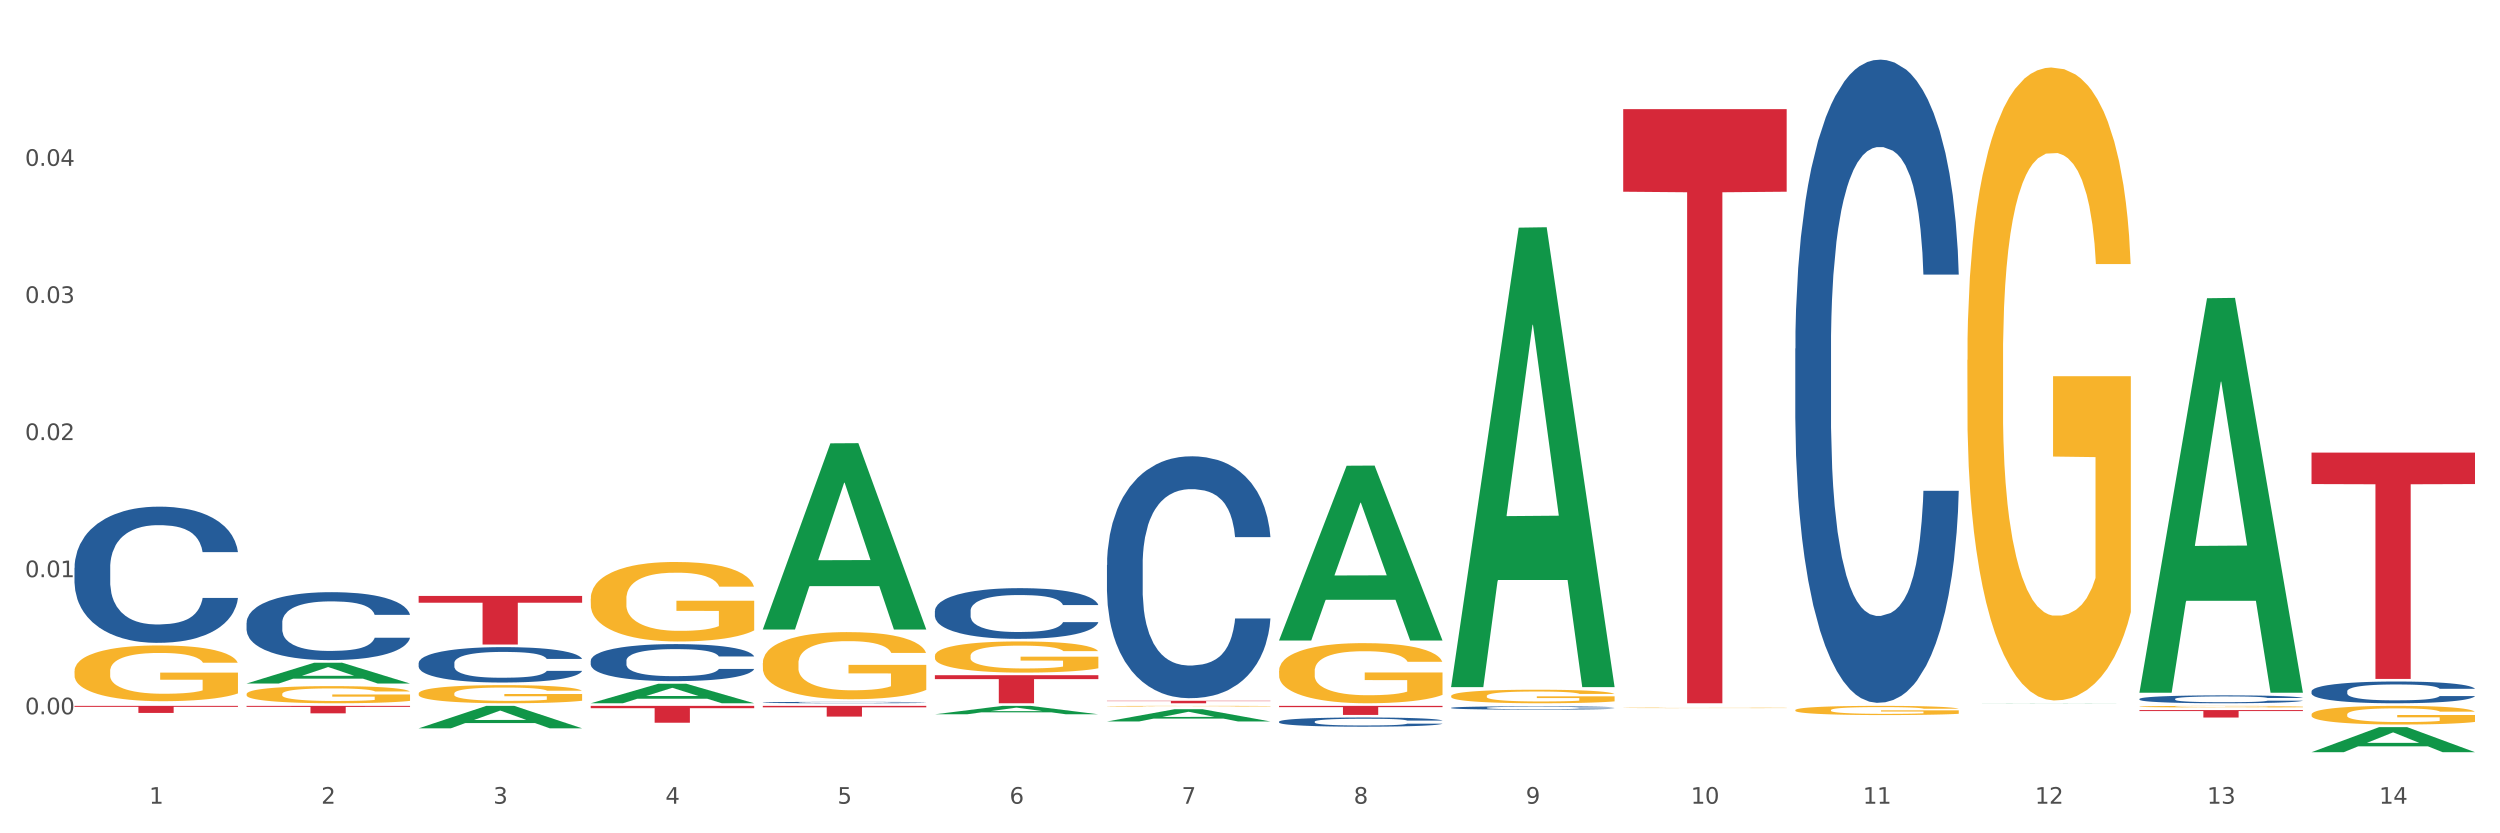 <?xml version="1.0" encoding="utf-8" standalone="no"?>
<!DOCTYPE svg PUBLIC "-//W3C//DTD SVG 1.1//EN"
  "http://www.w3.org/Graphics/SVG/1.1/DTD/svg11.dtd">
<svg xmlns:xlink="http://www.w3.org/1999/xlink" width="1080pt" height="360pt" viewBox="0 0 1080 360" xmlns="http://www.w3.org/2000/svg" version="1.1">
 <rect x="0" y="0" width="1080" height="360" fill="#333333" stroke="none"/>
 <defs>
  <style type="text/css">*{stroke-linejoin: round; stroke-linecap: butt}</style>
 </defs>
 <g id="figure_1">
  <g id="patch_1">
   <path d="M 0 360 
L 1080 360 
L 1080 0 
L 0 0 
z
" style="fill: #ffffff; stroke: #ffffff; stroke-linejoin: miter"/>
  </g>
  <g id="axes_1">
   <g id="matplotlib.axis_1">
    <g id="xtick_1">
     <g id="text_1">
      <!-- 1 -->
      <g style="fill: #4d4d4d" transform="translate(64.432 347.204) scale(0.096 -0.096)">
       <defs>
        <path id="DejaVuSans-31" d="M 794 531 
L 1825 531 
L 1825 4091 
L 703 3866 
L 703 4441 
L 1819 4666 
L 2450 4666 
L 2450 531 
L 3481 531 
L 3481 0 
L 794 0 
L 794 531 
z
" transform="scale(0.016)"/>
       </defs>
       <use xlink:href="#DejaVuSans-31"/>
      </g>
     </g>
    </g>
    <g id="xtick_2">
     <g id="text_2">
      <!-- 2 -->
      <g style="fill: #4d4d4d" transform="translate(138.771 347.204) scale(0.096 -0.096)">
       <defs>
        <path id="DejaVuSans-32" d="M 1228 531 
L 3431 531 
L 3431 0 
L 469 0 
L 469 531 
Q 828 903 1448 1529 
Q 2069 2156 2228 2338 
Q 2531 2678 2651 2914 
Q 2772 3150 2772 3378 
Q 2772 3750 2511 3984 
Q 2250 4219 1831 4219 
Q 1534 4219 1204 4116 
Q 875 4013 500 3803 
L 500 4441 
Q 881 4594 1212 4672 
Q 1544 4750 1819 4750 
Q 2544 4750 2975 4387 
Q 3406 4025 3406 3419 
Q 3406 3131 3298 2873 
Q 3191 2616 2906 2266 
Q 2828 2175 2409 1742 
Q 1991 1309 1228 531 
z
" transform="scale(0.016)"/>
       </defs>
       <use xlink:href="#DejaVuSans-32"/>
      </g>
     </g>
    </g>
    <g id="xtick_3">
     <g id="text_3">
      <!-- 3 -->
      <g style="fill: #4d4d4d" transform="translate(213.109 347.204) scale(0.096 -0.096)">
       <defs>
        <path id="DejaVuSans-33" d="M 2597 2516 
Q 3050 2419 3304 2112 
Q 3559 1806 3559 1356 
Q 3559 666 3084 287 
Q 2609 -91 1734 -91 
Q 1441 -91 1130 -33 
Q 819 25 488 141 
L 488 750 
Q 750 597 1062 519 
Q 1375 441 1716 441 
Q 2309 441 2620 675 
Q 2931 909 2931 1356 
Q 2931 1769 2642 2001 
Q 2353 2234 1838 2234 
L 1294 2234 
L 1294 2753 
L 1863 2753 
Q 2328 2753 2575 2939 
Q 2822 3125 2822 3475 
Q 2822 3834 2567 4026 
Q 2313 4219 1838 4219 
Q 1578 4219 1281 4162 
Q 984 4106 628 3988 
L 628 4550 
Q 988 4650 1302 4700 
Q 1616 4750 1894 4750 
Q 2613 4750 3031 4423 
Q 3450 4097 3450 3541 
Q 3450 3153 3228 2886 
Q 3006 2619 2597 2516 
z
" transform="scale(0.016)"/>
       </defs>
       <use xlink:href="#DejaVuSans-33"/>
      </g>
     </g>
    </g>
    <g id="xtick_4">
     <g id="text_4">
      <!-- 4 -->
      <g style="fill: #4d4d4d" transform="translate(287.448 347.204) scale(0.096 -0.096)">
       <defs>
        <path id="DejaVuSans-34" d="M 2419 4116 
L 825 1625 
L 2419 1625 
L 2419 4116 
z
M 2253 4666 
L 3047 4666 
L 3047 1625 
L 3713 1625 
L 3713 1100 
L 3047 1100 
L 3047 0 
L 2419 0 
L 2419 1100 
L 313 1100 
L 313 1709 
L 2253 4666 
z
" transform="scale(0.016)"/>
       </defs>
       <use xlink:href="#DejaVuSans-34"/>
      </g>
     </g>
    </g>
    <g id="xtick_5">
     <g id="text_5">
      <!-- 5 -->
      <g style="fill: #4d4d4d" transform="translate(361.787 347.204) scale(0.096 -0.096)">
       <defs>
        <path id="DejaVuSans-35" d="M 691 4666 
L 3169 4666 
L 3169 4134 
L 1269 4134 
L 1269 2991 
Q 1406 3038 1543 3061 
Q 1681 3084 1819 3084 
Q 2600 3084 3056 2656 
Q 3513 2228 3513 1497 
Q 3513 744 3044 326 
Q 2575 -91 1722 -91 
Q 1428 -91 1123 -41 
Q 819 9 494 109 
L 494 744 
Q 775 591 1075 516 
Q 1375 441 1709 441 
Q 2250 441 2565 725 
Q 2881 1009 2881 1497 
Q 2881 1984 2565 2268 
Q 2250 2553 1709 2553 
Q 1456 2553 1204 2497 
Q 953 2441 691 2322 
L 691 4666 
z
" transform="scale(0.016)"/>
       </defs>
       <use xlink:href="#DejaVuSans-35"/>
      </g>
     </g>
    </g>
    <g id="xtick_6">
     <g id="text_6">
      <!-- 6 -->
      <g style="fill: #4d4d4d" transform="translate(436.125 347.204) scale(0.096 -0.096)">
       <defs>
        <path id="DejaVuSans-36" d="M 2113 2584 
Q 1688 2584 1439 2293 
Q 1191 2003 1191 1497 
Q 1191 994 1439 701 
Q 1688 409 2113 409 
Q 2538 409 2786 701 
Q 3034 994 3034 1497 
Q 3034 2003 2786 2293 
Q 2538 2584 2113 2584 
z
M 3366 4563 
L 3366 3988 
Q 3128 4100 2886 4159 
Q 2644 4219 2406 4219 
Q 1781 4219 1451 3797 
Q 1122 3375 1075 2522 
Q 1259 2794 1537 2939 
Q 1816 3084 2150 3084 
Q 2853 3084 3261 2657 
Q 3669 2231 3669 1497 
Q 3669 778 3244 343 
Q 2819 -91 2113 -91 
Q 1303 -91 875 529 
Q 447 1150 447 2328 
Q 447 3434 972 4092 
Q 1497 4750 2381 4750 
Q 2619 4750 2861 4703 
Q 3103 4656 3366 4563 
z
" transform="scale(0.016)"/>
       </defs>
       <use xlink:href="#DejaVuSans-36"/>
      </g>
     </g>
    </g>
    <g id="xtick_7">
     <g id="text_7">
      <!-- 7 -->
      <g style="fill: #4d4d4d" transform="translate(510.464 347.204) scale(0.096 -0.096)">
       <defs>
        <path id="DejaVuSans-37" d="M 525 4666 
L 3525 4666 
L 3525 4397 
L 1831 0 
L 1172 0 
L 2766 4134 
L 525 4134 
L 525 4666 
z
" transform="scale(0.016)"/>
       </defs>
       <use xlink:href="#DejaVuSans-37"/>
      </g>
     </g>
    </g>
    <g id="xtick_8">
     <g id="text_8">
      <!-- 8 -->
      <g style="fill: #4d4d4d" transform="translate(584.803 347.204) scale(0.096 -0.096)">
       <defs>
        <path id="DejaVuSans-38" d="M 2034 2216 
Q 1584 2216 1326 1975 
Q 1069 1734 1069 1313 
Q 1069 891 1326 650 
Q 1584 409 2034 409 
Q 2484 409 2743 651 
Q 3003 894 3003 1313 
Q 3003 1734 2745 1975 
Q 2488 2216 2034 2216 
z
M 1403 2484 
Q 997 2584 770 2862 
Q 544 3141 544 3541 
Q 544 4100 942 4425 
Q 1341 4750 2034 4750 
Q 2731 4750 3128 4425 
Q 3525 4100 3525 3541 
Q 3525 3141 3298 2862 
Q 3072 2584 2669 2484 
Q 3125 2378 3379 2068 
Q 3634 1759 3634 1313 
Q 3634 634 3220 271 
Q 2806 -91 2034 -91 
Q 1263 -91 848 271 
Q 434 634 434 1313 
Q 434 1759 690 2068 
Q 947 2378 1403 2484 
z
M 1172 3481 
Q 1172 3119 1398 2916 
Q 1625 2713 2034 2713 
Q 2441 2713 2670 2916 
Q 2900 3119 2900 3481 
Q 2900 3844 2670 4047 
Q 2441 4250 2034 4250 
Q 1625 4250 1398 4047 
Q 1172 3844 1172 3481 
z
" transform="scale(0.016)"/>
       </defs>
       <use xlink:href="#DejaVuSans-38"/>
      </g>
     </g>
    </g>
    <g id="xtick_9">
     <g id="text_9">
      <!-- 9 -->
      <g style="fill: #4d4d4d" transform="translate(659.142 347.204) scale(0.096 -0.096)">
       <defs>
        <path id="DejaVuSans-39" d="M 703 97 
L 703 672 
Q 941 559 1184 500 
Q 1428 441 1663 441 
Q 2288 441 2617 861 
Q 2947 1281 2994 2138 
Q 2813 1869 2534 1725 
Q 2256 1581 1919 1581 
Q 1219 1581 811 2004 
Q 403 2428 403 3163 
Q 403 3881 828 4315 
Q 1253 4750 1959 4750 
Q 2769 4750 3195 4129 
Q 3622 3509 3622 2328 
Q 3622 1225 3098 567 
Q 2575 -91 1691 -91 
Q 1453 -91 1209 -44 
Q 966 3 703 97 
z
M 1959 2075 
Q 2384 2075 2632 2365 
Q 2881 2656 2881 3163 
Q 2881 3666 2632 3958 
Q 2384 4250 1959 4250 
Q 1534 4250 1286 3958 
Q 1038 3666 1038 3163 
Q 1038 2656 1286 2365 
Q 1534 2075 1959 2075 
z
" transform="scale(0.016)"/>
       </defs>
       <use xlink:href="#DejaVuSans-39"/>
      </g>
     </g>
    </g>
    <g id="xtick_10">
     <g id="text_10">
      <!-- 10 -->
      <g style="fill: #4d4d4d" transform="translate(730.426 347.204) scale(0.096 -0.096)">
       <defs>
        <path id="DejaVuSans-30" d="M 2034 4250 
Q 1547 4250 1301 3770 
Q 1056 3291 1056 2328 
Q 1056 1369 1301 889 
Q 1547 409 2034 409 
Q 2525 409 2770 889 
Q 3016 1369 3016 2328 
Q 3016 3291 2770 3770 
Q 2525 4250 2034 4250 
z
M 2034 4750 
Q 2819 4750 3233 4129 
Q 3647 3509 3647 2328 
Q 3647 1150 3233 529 
Q 2819 -91 2034 -91 
Q 1250 -91 836 529 
Q 422 1150 422 2328 
Q 422 3509 836 4129 
Q 1250 4750 2034 4750 
z
" transform="scale(0.016)"/>
       </defs>
       <use xlink:href="#DejaVuSans-31"/>
       <use xlink:href="#DejaVuSans-30" transform="translate(63.623 0)"/>
      </g>
     </g>
    </g>
    <g id="xtick_11">
     <g id="text_11">
      <!-- 11 -->
      <g style="fill: #4d4d4d" transform="translate(804.765 347.204) scale(0.096 -0.096)">
       <use xlink:href="#DejaVuSans-31"/>
       <use xlink:href="#DejaVuSans-31" transform="translate(63.623 0)"/>
      </g>
     </g>
    </g>
    <g id="xtick_12">
     <g id="text_12">
      <!-- 12 -->
      <g style="fill: #4d4d4d" transform="translate(879.104 347.204) scale(0.096 -0.096)">
       <use xlink:href="#DejaVuSans-31"/>
       <use xlink:href="#DejaVuSans-32" transform="translate(63.623 0)"/>
      </g>
     </g>
    </g>
    <g id="xtick_13">
     <g id="text_13">
      <!-- 13 -->
      <g style="fill: #4d4d4d" transform="translate(953.442 347.204) scale(0.096 -0.096)">
       <use xlink:href="#DejaVuSans-31"/>
       <use xlink:href="#DejaVuSans-33" transform="translate(63.623 0)"/>
      </g>
     </g>
    </g>
    <g id="xtick_14">
     <g id="text_14">
      <!-- 14 -->
      <g style="fill: #4d4d4d" transform="translate(1027.781 347.204) scale(0.096 -0.096)">
       <use xlink:href="#DejaVuSans-31"/>
       <use xlink:href="#DejaVuSans-34" transform="translate(63.623 0)"/>
      </g>
     </g>
    </g>
    <g id="xtick_15"/>
    <g id="xtick_16"/>
    <g id="xtick_17"/>
    <g id="xtick_18"/>
    <g id="xtick_19"/>
    <g id="xtick_20"/>
    <g id="xtick_21"/>
    <g id="xtick_22"/>
    <g id="xtick_23"/>
    <g id="xtick_24"/>
    <g id="xtick_25"/>
    <g id="xtick_26"/>
    <g id="xtick_27"/>
   </g>
   <g id="matplotlib.axis_2">
    <g id="ytick_1">
     <g id="text_15">
      <!-- 0.00 -->
      <g style="fill: #4d4d4d" transform="translate(10.8 308.578) scale(0.096 -0.096)">
       <defs>
        <path id="DejaVuSans-2e" d="M 684 794 
L 1344 794 
L 1344 0 
L 684 0 
L 684 794 
z
" transform="scale(0.016)"/>
       </defs>
       <use xlink:href="#DejaVuSans-30"/>
       <use xlink:href="#DejaVuSans-2e" transform="translate(63.623 0)"/>
       <use xlink:href="#DejaVuSans-30" transform="translate(95.41 0)"/>
       <use xlink:href="#DejaVuSans-30" transform="translate(159.033 0)"/>
      </g>
     </g>
    </g>
    <g id="ytick_2">
     <g id="text_16">
      <!-- 0.01 -->
      <g style="fill: #4d4d4d" transform="translate(10.8 249.344) scale(0.096 -0.096)">
       <use xlink:href="#DejaVuSans-30"/>
       <use xlink:href="#DejaVuSans-2e" transform="translate(63.623 0)"/>
       <use xlink:href="#DejaVuSans-30" transform="translate(95.41 0)"/>
       <use xlink:href="#DejaVuSans-31" transform="translate(159.033 0)"/>
      </g>
     </g>
    </g>
    <g id="ytick_3">
     <g id="text_17">
      <!-- 0.02 -->
      <g style="fill: #4d4d4d" transform="translate(10.8 190.111) scale(0.096 -0.096)">
       <use xlink:href="#DejaVuSans-30"/>
       <use xlink:href="#DejaVuSans-2e" transform="translate(63.623 0)"/>
       <use xlink:href="#DejaVuSans-30" transform="translate(95.41 0)"/>
       <use xlink:href="#DejaVuSans-32" transform="translate(159.033 0)"/>
      </g>
     </g>
    </g>
    <g id="ytick_4">
     <g id="text_18">
      <!-- 0.03 -->
      <g style="fill: #4d4d4d" transform="translate(10.8 130.878) scale(0.096 -0.096)">
       <use xlink:href="#DejaVuSans-30"/>
       <use xlink:href="#DejaVuSans-2e" transform="translate(63.623 0)"/>
       <use xlink:href="#DejaVuSans-30" transform="translate(95.41 0)"/>
       <use xlink:href="#DejaVuSans-33" transform="translate(159.033 0)"/>
      </g>
     </g>
    </g>
    <g id="ytick_5">
     <g id="text_19">
      <!-- 0.04 -->
      <g style="fill: #4d4d4d" transform="translate(10.8 71.644) scale(0.096 -0.096)">
       <use xlink:href="#DejaVuSans-30"/>
       <use xlink:href="#DejaVuSans-2e" transform="translate(63.623 0)"/>
       <use xlink:href="#DejaVuSans-30" transform="translate(95.41 0)"/>
       <use xlink:href="#DejaVuSans-34" transform="translate(159.033 0)"/>
      </g>
     </g>
    </g>
    <g id="ytick_6"/>
    <g id="ytick_7"/>
    <g id="ytick_8"/>
    <g id="ytick_9"/>
    <g id="ytick_10"/>
    <g id="ytick_11"/>
   </g>
   <g id="PolyCollection_1">
    <path d="M 106.514 295.268 
L 106.587 295.259 
L 135.709 286.294 
L 147.795 286.286 
L 177.135 295.285 
L 163.157 295.285 
L 156.823 293.189 
L 126.754 293.189 
L 126.535 293.223 
L 120.42 295.285 
L 106.514 295.285 
L 106.514 295.268 
L 130.54 291.939 
L 153.037 291.93 
L 141.897 288.204 
L 141.752 288.187 
L 141.606 288.212 
L 130.467 291.93 
L 130.54 291.939 
L 106.514 295.268 
z
" clip-path="url(#peac1f88c3d)" style="fill: #109648"/>
    <path d="M 701.223 305.797 
L 701.307 305.797 
L 701.307 305.79 
L 701.474 305.784 
L 702.307 305.769 
L 703.558 305.757 
L 704.475 305.751 
L 705.392 305.746 
L 706.476 305.741 
L 707.81 305.735 
L 710.228 305.727 
L 711.729 305.723 
L 713.563 305.719 
L 716.899 305.713 
L 719.317 305.709 
L 721.818 305.706 
L 725.903 305.703 
L 728.572 305.701 
L 731.406 305.7 
L 734.825 305.699 
L 737.41 305.699 
L 743.08 305.7 
L 747.915 305.702 
L 750.25 305.703 
L 753.252 305.705 
L 754.836 305.707 
L 757.421 305.71 
L 760.089 305.714 
L 761.923 305.717 
L 764.675 305.724 
L 766.759 305.731 
L 768.677 305.739 
L 769.677 305.744 
L 770.428 305.75 
L 771.095 305.756 
L 771.762 305.765 
L 756.754 305.765 
L 756.17 305.758 
L 755.253 305.752 
L 753.919 305.746 
L 752.751 305.742 
L 750.75 305.737 
L 748.916 305.734 
L 746.998 305.732 
L 744.664 305.73 
L 742.829 305.729 
L 740.245 305.728 
L 735.159 305.728 
L 731.74 305.73 
L 729.405 305.732 
L 727.905 305.733 
L 726.571 305.735 
L 725.07 305.738 
L 723.319 305.742 
L 722.068 305.746 
L 720.817 305.75 
L 719.817 305.755 
L 718.9 305.76 
L 718.149 305.766 
L 717.566 305.772 
L 717.065 305.779 
L 716.648 305.792 
L 716.648 305.818 
L 716.815 305.824 
L 717.232 305.832 
L 717.732 305.838 
L 718.566 305.845 
L 719.317 305.85 
L 720.734 305.857 
L 722.318 305.863 
L 723.569 305.867 
L 724.82 305.87 
L 726.987 305.874 
L 729.405 305.877 
L 731.49 305.879 
L 734.325 305.881 
L 736.242 305.882 
L 737.91 305.883 
L 741.996 305.883 
L 744.914 305.882 
L 748.166 305.881 
L 750.667 305.879 
L 752.751 305.877 
L 755.086 305.873 
L 756.587 305.87 
L 756.587 305.83 
L 738.244 305.829 
L 738.244 305.803 
L 771.845 305.803 
L 771.845 305.881 
L 770.428 305.885 
L 768.844 305.889 
L 767.176 305.892 
L 764.675 305.897 
L 761.673 305.9 
L 759.005 305.903 
L 756.17 305.905 
L 752.835 305.908 
L 748.499 305.909 
L 745.831 305.91 
L 742.496 305.911 
L 738.577 305.911 
L 735.159 305.911 
L 731.823 305.91 
L 728.321 305.908 
L 724.903 305.905 
L 722.318 305.903 
L 719.733 305.9 
L 716.982 305.896 
L 714.814 305.892 
L 713.147 305.888 
L 711.312 305.884 
L 709.311 305.878 
L 707.81 305.873 
L 706.476 305.867 
L 705.059 305.861 
L 704.058 305.855 
L 703.058 305.847 
L 702.474 305.841 
L 701.807 305.833 
L 701.307 305.82 
L 701.223 305.797 
z
" clip-path="url(#peac1f88c3d)" style="fill: #f7b32b"/>
    <path d="M 775.562 306.772 
L 775.645 306.768 
L 775.645 306.637 
L 775.812 306.524 
L 776.646 306.251 
L 777.897 306.026 
L 778.814 305.906 
L 779.731 305.808 
L 780.815 305.709 
L 782.149 305.607 
L 784.567 305.458 
L 786.068 305.382 
L 787.902 305.302 
L 791.237 305.185 
L 793.655 305.12 
L 796.157 305.065 
L 800.242 305 
L 802.91 304.971 
L 805.745 304.949 
L 809.164 304.934 
L 811.748 304.931 
L 817.418 304.942 
L 822.254 304.974 
L 824.589 305 
L 827.59 305.043 
L 829.175 305.073 
L 831.759 305.131 
L 834.427 305.207 
L 836.262 305.273 
L 839.013 305.396 
L 841.098 305.52 
L 843.015 305.673 
L 844.016 305.778 
L 844.766 305.877 
L 845.433 305.989 
L 846.1 306.168 
L 831.092 306.168 
L 830.509 306.04 
L 829.592 305.92 
L 828.257 305.804 
L 827.09 305.731 
L 825.089 305.64 
L 823.255 305.582 
L 821.337 305.538 
L 819.002 305.502 
L 817.168 305.484 
L 814.583 305.469 
L 809.497 305.473 
L 806.079 305.502 
L 803.744 305.538 
L 802.243 305.571 
L 800.909 305.607 
L 799.408 305.658 
L 797.657 305.735 
L 796.407 305.804 
L 795.156 305.891 
L 794.156 305.979 
L 793.238 306.08 
L 792.488 306.19 
L 791.904 306.302 
L 791.404 306.441 
L 790.987 306.67 
L 790.987 307.168 
L 791.154 307.281 
L 791.571 307.43 
L 792.071 307.543 
L 792.905 307.678 
L 793.655 307.769 
L 795.073 307.9 
L 796.657 308.009 
L 797.908 308.078 
L 799.158 308.136 
L 801.326 308.216 
L 803.744 308.282 
L 805.829 308.322 
L 808.663 308.358 
L 810.581 308.373 
L 812.249 308.38 
L 816.334 308.38 
L 819.253 308.369 
L 822.504 308.344 
L 825.006 308.311 
L 827.09 308.271 
L 829.425 308.205 
L 830.926 308.144 
L 830.926 307.383 
L 812.582 307.379 
L 812.582 306.874 
L 846.184 306.874 
L 846.184 308.358 
L 844.766 308.435 
L 843.182 308.504 
L 841.515 308.566 
L 839.013 308.642 
L 836.012 308.715 
L 833.344 308.766 
L 830.509 308.809 
L 827.174 308.849 
L 822.838 308.886 
L 820.17 308.9 
L 816.835 308.911 
L 812.916 308.915 
L 809.497 308.908 
L 806.162 308.889 
L 802.66 308.857 
L 799.242 308.809 
L 796.657 308.762 
L 794.072 308.704 
L 791.321 308.627 
L 789.153 308.555 
L 787.485 308.489 
L 785.651 308.406 
L 783.65 308.296 
L 782.149 308.198 
L 780.815 308.096 
L 779.398 307.965 
L 778.397 307.852 
L 777.396 307.711 
L 776.813 307.605 
L 776.146 307.441 
L 775.645 307.212 
L 775.562 306.772 
z
" clip-path="url(#peac1f88c3d)" style="fill: #f7b32b"/>
    <path d="M 849.901 155.52 
L 849.984 155.271 
L 849.984 146.28 
L 850.151 138.538 
L 850.985 119.808 
L 852.235 104.324 
L 853.153 96.083 
L 854.07 89.34 
L 855.154 82.597 
L 856.488 75.604 
L 858.906 65.365 
L 860.407 60.12 
L 862.241 54.626 
L 865.576 46.634 
L 867.994 42.139 
L 870.495 38.393 
L 874.581 33.898 
L 877.249 31.9 
L 880.084 30.401 
L 883.502 29.402 
L 886.087 29.153 
L 891.757 29.902 
L 896.593 32.15 
L 898.927 33.898 
L 901.929 36.895 
L 903.513 38.893 
L 906.098 42.888 
L 908.766 48.133 
L 910.601 52.628 
L 913.352 61.119 
L 915.436 69.61 
L 917.354 80.099 
L 918.355 87.342 
L 919.105 94.085 
L 919.772 101.827 
L 920.439 114.064 
L 905.431 114.064 
L 904.847 105.323 
L 903.93 97.082 
L 902.596 89.09 
L 901.429 84.095 
L 899.428 77.852 
L 897.593 73.856 
L 895.676 70.859 
L 893.341 68.362 
L 891.507 67.113 
L 888.922 66.114 
L 883.836 66.364 
L 880.417 68.362 
L 878.083 70.859 
L 876.582 73.107 
L 875.248 75.604 
L 873.747 79.1 
L 871.996 84.345 
L 870.745 89.09 
L 869.495 95.084 
L 868.494 101.077 
L 867.577 108.07 
L 866.827 115.562 
L 866.243 123.304 
L 865.743 132.794 
L 865.326 148.528 
L 865.326 182.742 
L 865.493 190.484 
L 865.91 200.723 
L 866.41 208.465 
L 867.244 217.705 
L 867.994 223.949 
L 869.411 232.939 
L 870.996 240.432 
L 872.246 245.177 
L 873.497 249.172 
L 875.665 254.667 
L 878.083 259.162 
L 880.167 261.909 
L 883.002 264.407 
L 884.92 265.405 
L 886.587 265.905 
L 890.673 265.905 
L 893.591 265.156 
L 896.843 263.408 
L 899.344 261.16 
L 901.429 258.413 
L 903.763 253.917 
L 905.264 249.672 
L 905.264 197.477 
L 886.921 197.227 
L 886.921 162.513 
L 920.523 162.513 
L 920.523 264.407 
L 919.105 269.651 
L 917.521 274.396 
L 915.853 278.642 
L 913.352 283.886 
L 910.35 288.881 
L 907.682 292.377 
L 904.847 295.374 
L 901.512 298.121 
L 897.177 300.619 
L 894.508 301.618 
L 891.173 302.367 
L 887.254 302.617 
L 883.836 302.117 
L 880.501 300.868 
L 876.999 298.621 
L 873.58 295.374 
L 870.996 292.128 
L 868.411 288.132 
L 865.659 282.887 
L 863.492 277.892 
L 861.824 273.397 
L 859.99 267.653 
L 857.989 260.161 
L 856.488 253.418 
L 855.154 246.425 
L 853.736 237.435 
L 852.736 229.693 
L 851.735 219.953 
L 851.151 212.711 
L 850.484 201.472 
L 849.984 185.739 
L 849.901 155.52 
z
" clip-path="url(#peac1f88c3d)" style="fill: #f7b32b"/>
    <path d="M 924.24 305.251 
L 924.323 305.25 
L 924.323 305.227 
L 924.49 305.208 
L 925.323 305.16 
L 926.574 305.121 
L 927.491 305.1 
L 928.408 305.083 
L 929.492 305.066 
L 930.826 305.048 
L 933.244 305.022 
L 934.745 305.009 
L 936.58 304.995 
L 939.915 304.975 
L 942.333 304.963 
L 944.834 304.954 
L 948.92 304.943 
L 951.588 304.938 
L 954.423 304.934 
L 957.841 304.931 
L 960.426 304.931 
L 966.096 304.933 
L 970.932 304.938 
L 973.266 304.943 
L 976.268 304.95 
L 977.852 304.955 
L 980.437 304.965 
L 983.105 304.979 
L 984.939 304.99 
L 987.691 305.012 
L 989.775 305.033 
L 991.693 305.06 
L 992.693 305.078 
L 993.444 305.095 
L 994.111 305.115 
L 994.778 305.146 
L 979.77 305.146 
L 979.186 305.124 
L 978.269 305.103 
L 976.935 305.082 
L 975.768 305.07 
L 973.766 305.054 
L 971.932 305.044 
L 970.014 305.036 
L 967.68 305.03 
L 965.845 305.027 
L 963.261 305.024 
L 958.175 305.025 
L 954.756 305.03 
L 952.422 305.036 
L 950.921 305.042 
L 949.587 305.048 
L 948.086 305.057 
L 946.335 305.07 
L 945.084 305.082 
L 943.834 305.098 
L 942.833 305.113 
L 941.916 305.13 
L 941.165 305.149 
L 940.582 305.169 
L 940.081 305.193 
L 939.665 305.233 
L 939.665 305.32 
L 939.831 305.339 
L 940.248 305.365 
L 940.749 305.385 
L 941.582 305.408 
L 942.333 305.424 
L 943.75 305.447 
L 945.334 305.466 
L 946.585 305.478 
L 947.836 305.488 
L 950.004 305.502 
L 952.422 305.513 
L 954.506 305.52 
L 957.341 305.526 
L 959.259 305.529 
L 960.926 305.53 
L 965.012 305.53 
L 967.93 305.528 
L 971.182 305.524 
L 973.683 305.518 
L 975.768 305.511 
L 978.102 305.5 
L 979.603 305.489 
L 979.603 305.357 
L 961.26 305.356 
L 961.26 305.268 
L 994.861 305.268 
L 994.861 305.526 
L 993.444 305.54 
L 991.86 305.552 
L 990.192 305.562 
L 987.691 305.576 
L 984.689 305.588 
L 982.021 305.597 
L 979.186 305.605 
L 975.851 305.612 
L 971.515 305.618 
L 968.847 305.621 
L 965.512 305.622 
L 961.593 305.623 
L 958.175 305.622 
L 954.84 305.619 
L 951.338 305.613 
L 947.919 305.605 
L 945.334 305.597 
L 942.75 305.586 
L 939.998 305.573 
L 937.83 305.561 
L 936.163 305.549 
L 934.328 305.535 
L 932.327 305.516 
L 930.826 305.499 
L 929.492 305.481 
L 928.075 305.458 
L 927.074 305.438 
L 926.074 305.414 
L 925.49 305.395 
L 924.823 305.367 
L 924.323 305.327 
L 924.24 305.251 
z
" clip-path="url(#peac1f88c3d)" style="fill: #f7b32b"/>
    <path d="M 998.578 308.659 
L 998.662 308.652 
L 998.662 308.387 
L 998.828 308.158 
L 999.662 307.606 
L 1000.913 307.149 
L 1001.83 306.906 
L 1002.747 306.707 
L 1003.831 306.508 
L 1005.165 306.301 
L 1007.583 305.999 
L 1009.084 305.844 
L 1010.918 305.682 
L 1014.253 305.446 
L 1016.671 305.314 
L 1019.173 305.203 
L 1023.258 305.071 
L 1025.926 305.012 
L 1028.761 304.967 
L 1032.18 304.938 
L 1034.765 304.931 
L 1040.434 304.953 
L 1045.27 305.019 
L 1047.605 305.071 
L 1050.607 305.159 
L 1052.191 305.218 
L 1054.775 305.336 
L 1057.444 305.491 
L 1059.278 305.623 
L 1062.029 305.874 
L 1064.114 306.124 
L 1066.032 306.434 
L 1067.032 306.648 
L 1067.783 306.847 
L 1068.45 307.075 
L 1069.117 307.436 
L 1054.108 307.436 
L 1053.525 307.178 
L 1052.608 306.935 
L 1051.274 306.699 
L 1050.106 306.552 
L 1048.105 306.368 
L 1046.271 306.25 
L 1044.353 306.161 
L 1042.019 306.088 
L 1040.184 306.051 
L 1037.599 306.021 
L 1032.513 306.029 
L 1029.095 306.088 
L 1026.76 306.161 
L 1025.259 306.228 
L 1023.925 306.301 
L 1022.425 306.404 
L 1020.674 306.559 
L 1019.423 306.699 
L 1018.172 306.876 
L 1017.172 307.053 
L 1016.255 307.259 
L 1015.504 307.48 
L 1014.92 307.709 
L 1014.42 307.989 
L 1014.003 308.453 
L 1014.003 309.463 
L 1014.17 309.691 
L 1014.587 309.993 
L 1015.087 310.222 
L 1015.921 310.494 
L 1016.671 310.679 
L 1018.089 310.944 
L 1019.673 311.165 
L 1020.924 311.305 
L 1022.174 311.423 
L 1024.342 311.585 
L 1026.76 311.718 
L 1028.845 311.799 
L 1031.68 311.872 
L 1033.597 311.902 
L 1035.265 311.917 
L 1039.35 311.917 
L 1042.269 311.894 
L 1045.52 311.843 
L 1048.022 311.777 
L 1050.106 311.695 
L 1052.441 311.563 
L 1053.942 311.438 
L 1053.942 309.897 
L 1035.598 309.89 
L 1035.598 308.866 
L 1069.2 308.866 
L 1069.2 311.872 
L 1067.783 312.027 
L 1066.198 312.167 
L 1064.531 312.292 
L 1062.029 312.447 
L 1059.028 312.595 
L 1056.36 312.698 
L 1053.525 312.786 
L 1050.19 312.867 
L 1045.854 312.941 
L 1043.186 312.97 
L 1039.851 312.992 
L 1035.932 313 
L 1032.513 312.985 
L 1029.178 312.948 
L 1025.676 312.882 
L 1022.258 312.786 
L 1019.673 312.69 
L 1017.088 312.572 
L 1014.337 312.418 
L 1012.169 312.27 
L 1010.501 312.138 
L 1008.667 311.968 
L 1006.666 311.747 
L 1005.165 311.548 
L 1003.831 311.342 
L 1002.414 311.076 
L 1001.413 310.848 
L 1000.413 310.561 
L 999.829 310.347 
L 999.162 310.015 
L 998.662 309.551 
L 998.578 308.659 
z
" clip-path="url(#peac1f88c3d)" style="fill: #f7b32b"/>
    <path d="M 106.514 269.004 
L 106.597 268.977 
L 106.597 268.227 
L 106.848 267.208 
L 107.766 265.332 
L 108.935 263.911 
L 110.938 262.249 
L 112.023 261.552 
L 113.442 260.774 
L 116.364 259.514 
L 119.703 258.442 
L 122.04 257.852 
L 123.794 257.477 
L 127.717 256.807 
L 129.971 256.512 
L 132.308 256.271 
L 134.312 256.11 
L 137.651 255.922 
L 140.322 255.842 
L 143.411 255.815 
L 145.998 255.842 
L 149.421 255.949 
L 154.43 256.271 
L 156.35 256.458 
L 158.937 256.78 
L 161.609 257.209 
L 163.779 257.638 
L 166.283 258.254 
L 168.871 259.059 
L 171.376 260.077 
L 173.129 261.016 
L 174.548 262.007 
L 175.8 263.214 
L 176.718 264.527 
L 177.135 265.626 
L 161.859 265.626 
L 161.442 264.635 
L 160.607 263.562 
L 159.772 262.838 
L 158.854 262.249 
L 157.435 261.578 
L 156.183 261.15 
L 154.096 260.64 
L 152.176 260.319 
L 150.59 260.131 
L 148.67 259.97 
L 144.579 259.809 
L 141.658 259.809 
L 139.821 259.863 
L 137.567 259.997 
L 135.647 260.184 
L 133.393 260.506 
L 131.64 260.855 
L 129.887 261.31 
L 128.886 261.632 
L 127.383 262.222 
L 126.381 262.704 
L 125.046 263.535 
L 124.294 264.125 
L 122.959 265.653 
L 122.374 266.779 
L 122.124 267.557 
L 121.957 268.414 
L 121.957 272.596 
L 122.458 274.473 
L 122.875 275.277 
L 123.543 276.189 
L 124.795 277.368 
L 126.632 278.521 
L 128.552 279.352 
L 130.138 279.861 
L 131.64 280.236 
L 133.143 280.531 
L 134.979 280.799 
L 136.482 280.96 
L 138.736 281.121 
L 141.407 281.202 
L 143.494 281.202 
L 147.751 281.067 
L 149.671 280.933 
L 151.508 280.746 
L 153.511 280.451 
L 155.097 280.129 
L 156.016 279.888 
L 157.518 279.379 
L 158.687 278.842 
L 159.689 278.226 
L 160.357 277.69 
L 161.108 276.886 
L 161.692 275.974 
L 161.859 275.492 
L 177.135 275.492 
L 176.802 276.457 
L 176.217 277.395 
L 175.049 278.655 
L 174.13 279.379 
L 172.711 280.263 
L 171.209 281.014 
L 169.122 281.845 
L 167.202 282.461 
L 165.198 282.998 
L 163.028 283.48 
L 159.104 284.15 
L 157.685 284.338 
L 154.68 284.66 
L 152.343 284.847 
L 148.92 285.035 
L 145.414 285.142 
L 141.741 285.169 
L 138.486 285.115 
L 134.896 284.955 
L 132.642 284.794 
L 130.138 284.552 
L 127.216 284.177 
L 124.461 283.721 
L 121.874 283.185 
L 119.453 282.569 
L 117.199 281.872 
L 114.277 280.719 
L 112.107 279.593 
L 110.521 278.548 
L 109.435 277.663 
L 108.35 276.537 
L 107.766 275.76 
L 106.848 273.883 
L 106.514 272.141 
L 106.514 269.004 
z
" clip-path="url(#peac1f88c3d)" style="fill: #255c99"/>
    <path d="M 32.175 304.931 
L 102.797 304.931 
L 102.797 305.357 
L 75.017 305.36 
L 75.017 307.999 
L 59.788 307.999 
L 59.788 305.36 
L 32.175 305.357 
L 32.175 304.933 
L 32.175 304.931 
z
" clip-path="url(#peac1f88c3d)" style="fill: #d62839"/>
    <path d="M 106.514 304.931 
L 177.135 304.931 
L 177.135 305.378 
L 149.355 305.381 
L 149.355 308.15 
L 134.126 308.15 
L 134.126 305.381 
L 106.514 305.378 
L 106.514 304.934 
L 106.514 304.931 
z
" clip-path="url(#peac1f88c3d)" style="fill: #d62839"/>
    <path d="M 180.852 257.452 
L 251.474 257.452 
L 251.474 260.368 
L 223.694 260.388 
L 223.694 278.438 
L 208.465 278.438 
L 208.465 260.388 
L 180.852 260.368 
L 180.852 257.472 
L 180.852 257.452 
z
" clip-path="url(#peac1f88c3d)" style="fill: #d62839"/>
    <path d="M 255.191 304.931 
L 325.813 304.931 
L 325.813 305.945 
L 298.033 305.952 
L 298.033 312.229 
L 282.804 312.229 
L 282.804 305.952 
L 255.191 305.945 
L 255.191 304.937 
L 255.191 304.931 
z
" clip-path="url(#peac1f88c3d)" style="fill: #d62839"/>
    <path d="M 329.53 304.931 
L 400.152 304.931 
L 400.152 305.575 
L 372.371 305.58 
L 372.371 309.57 
L 357.143 309.57 
L 357.143 305.58 
L 329.53 305.575 
L 329.53 304.935 
L 329.53 304.931 
z
" clip-path="url(#peac1f88c3d)" style="fill: #d62839"/>
    <path d="M 403.869 291.692 
L 474.49 291.692 
L 474.49 293.376 
L 446.71 293.388 
L 446.71 303.814 
L 431.481 303.814 
L 431.481 293.388 
L 403.869 293.376 
L 403.869 291.703 
L 403.869 291.692 
z
" clip-path="url(#peac1f88c3d)" style="fill: #d62839"/>
    <path d="M 478.207 302.739 
L 548.829 302.739 
L 548.829 302.889 
L 521.049 302.89 
L 521.049 303.814 
L 505.82 303.814 
L 505.82 302.89 
L 478.207 302.889 
L 478.207 302.74 
L 478.207 302.739 
z
" clip-path="url(#peac1f88c3d)" style="fill: #d62839"/>
    <path d="M 552.546 304.931 
L 623.168 304.931 
L 623.168 305.474 
L 595.388 305.477 
L 595.388 308.838 
L 580.159 308.838 
L 580.159 305.477 
L 552.546 305.474 
L 552.546 304.934 
L 552.546 304.931 
z
" clip-path="url(#peac1f88c3d)" style="fill: #d62839"/>
    <path d="M 701.223 47.153 
L 771.845 47.153 
L 771.845 82.82 
L 744.065 83.061 
L 744.065 303.814 
L 728.836 303.814 
L 728.836 83.061 
L 701.223 82.82 
L 701.223 47.394 
L 701.223 47.153 
z
" clip-path="url(#peac1f88c3d)" style="fill: #d62839"/>
    <path d="M 626.885 300.662 
L 626.968 300.657 
L 626.968 300.464 
L 627.135 300.298 
L 627.969 299.897 
L 629.219 299.565 
L 630.136 299.388 
L 631.054 299.244 
L 632.138 299.099 
L 633.472 298.95 
L 635.89 298.73 
L 637.39 298.618 
L 639.225 298.5 
L 642.56 298.329 
L 644.978 298.232 
L 647.479 298.152 
L 651.565 298.056 
L 654.233 298.013 
L 657.068 297.981 
L 660.486 297.96 
L 663.071 297.954 
L 668.741 297.97 
L 673.577 298.018 
L 675.911 298.056 
L 678.913 298.12 
L 680.497 298.163 
L 683.082 298.248 
L 685.75 298.361 
L 687.584 298.457 
L 690.336 298.639 
L 692.42 298.821 
L 694.338 299.046 
L 695.339 299.201 
L 696.089 299.346 
L 696.756 299.511 
L 697.423 299.774 
L 682.415 299.774 
L 681.831 299.586 
L 680.914 299.41 
L 679.58 299.239 
L 678.413 299.131 
L 676.412 298.998 
L 674.577 298.912 
L 672.66 298.848 
L 670.325 298.794 
L 668.491 298.768 
L 665.906 298.746 
L 660.82 298.752 
L 657.401 298.794 
L 655.067 298.848 
L 653.566 298.896 
L 652.232 298.95 
L 650.731 299.024 
L 648.98 299.137 
L 647.729 299.239 
L 646.479 299.367 
L 645.478 299.495 
L 644.561 299.645 
L 643.811 299.806 
L 643.227 299.972 
L 642.727 300.175 
L 642.31 300.512 
L 642.31 301.245 
L 642.476 301.411 
L 642.893 301.631 
L 643.394 301.796 
L 644.227 301.994 
L 644.978 302.128 
L 646.395 302.321 
L 647.979 302.481 
L 649.23 302.583 
L 650.481 302.669 
L 652.649 302.786 
L 655.067 302.883 
L 657.151 302.942 
L 659.986 302.995 
L 661.904 303.017 
L 663.571 303.027 
L 667.657 303.027 
L 670.575 303.011 
L 673.827 302.974 
L 676.328 302.926 
L 678.413 302.867 
L 680.747 302.77 
L 682.248 302.679 
L 682.248 301.561 
L 663.905 301.556 
L 663.905 300.812 
L 697.506 300.812 
L 697.506 302.995 
L 696.089 303.108 
L 694.505 303.209 
L 692.837 303.3 
L 690.336 303.413 
L 687.334 303.52 
L 684.666 303.595 
L 681.831 303.659 
L 678.496 303.718 
L 674.16 303.771 
L 671.492 303.793 
L 668.157 303.809 
L 664.238 303.814 
L 660.82 303.803 
L 657.485 303.776 
L 653.983 303.728 
L 650.564 303.659 
L 647.979 303.589 
L 645.395 303.504 
L 642.643 303.391 
L 640.475 303.284 
L 638.808 303.188 
L 636.974 303.065 
L 634.972 302.904 
L 633.472 302.76 
L 632.138 302.61 
L 630.72 302.417 
L 629.72 302.251 
L 628.719 302.043 
L 628.135 301.887 
L 627.468 301.647 
L 626.968 301.309 
L 626.885 300.662 
z
" clip-path="url(#peac1f88c3d)" style="fill: #f7b32b"/>
    <path d="M 924.24 306.74 
L 994.861 306.74 
L 994.861 307.188 
L 967.081 307.191 
L 967.081 309.968 
L 951.852 309.968 
L 951.852 307.191 
L 924.24 307.188 
L 924.24 306.743 
L 924.24 306.74 
z
" clip-path="url(#peac1f88c3d)" style="fill: #d62839"/>
    <path d="M 552.546 289.836 
L 552.629 289.812 
L 552.629 288.958 
L 552.796 288.222 
L 553.63 286.443 
L 554.881 284.971 
L 555.798 284.188 
L 556.715 283.547 
L 557.799 282.907 
L 559.133 282.242 
L 561.551 281.269 
L 563.052 280.771 
L 564.886 280.249 
L 568.221 279.489 
L 570.639 279.062 
L 573.141 278.706 
L 577.226 278.279 
L 579.894 278.089 
L 582.729 277.947 
L 586.148 277.852 
L 588.732 277.828 
L 594.402 277.899 
L 599.238 278.113 
L 601.573 278.279 
L 604.574 278.564 
L 606.158 278.754 
L 608.743 279.133 
L 611.411 279.632 
L 613.246 280.059 
L 615.997 280.866 
L 618.082 281.673 
L 619.999 282.669 
L 621 283.358 
L 621.75 283.998 
L 622.417 284.734 
L 623.084 285.897 
L 608.076 285.897 
L 607.493 285.066 
L 606.575 284.283 
L 605.241 283.524 
L 604.074 283.049 
L 602.073 282.456 
L 600.239 282.076 
L 598.321 281.791 
L 595.986 281.554 
L 594.152 281.435 
L 591.567 281.34 
L 586.481 281.364 
L 583.063 281.554 
L 580.728 281.791 
L 579.227 282.005 
L 577.893 282.242 
L 576.392 282.574 
L 574.641 283.073 
L 573.391 283.524 
L 572.14 284.093 
L 571.139 284.663 
L 570.222 285.327 
L 569.472 286.039 
L 568.888 286.775 
L 568.388 287.677 
L 567.971 289.172 
L 567.971 292.423 
L 568.138 293.159 
L 568.555 294.132 
L 569.055 294.867 
L 569.889 295.745 
L 570.639 296.339 
L 572.057 297.193 
L 573.641 297.905 
L 574.891 298.356 
L 576.142 298.735 
L 578.31 299.258 
L 580.728 299.685 
L 582.812 299.946 
L 585.647 300.183 
L 587.565 300.278 
L 589.233 300.325 
L 593.318 300.325 
L 596.236 300.254 
L 599.488 300.088 
L 601.99 299.875 
L 604.074 299.613 
L 606.409 299.186 
L 607.909 298.783 
L 607.909 293.823 
L 589.566 293.799 
L 589.566 290.501 
L 623.168 290.501 
L 623.168 300.183 
L 621.75 300.681 
L 620.166 301.132 
L 618.499 301.536 
L 615.997 302.034 
L 612.996 302.509 
L 610.327 302.841 
L 607.493 303.126 
L 604.157 303.387 
L 599.822 303.624 
L 597.154 303.719 
L 593.818 303.79 
L 589.9 303.814 
L 586.481 303.766 
L 583.146 303.648 
L 579.644 303.434 
L 576.226 303.126 
L 573.641 302.817 
L 571.056 302.438 
L 568.305 301.939 
L 566.137 301.465 
L 564.469 301.037 
L 562.635 300.492 
L 560.634 299.78 
L 559.133 299.139 
L 557.799 298.474 
L 556.381 297.62 
L 555.381 296.884 
L 554.38 295.959 
L 553.797 295.271 
L 553.13 294.203 
L 552.629 292.708 
L 552.546 289.836 
z
" clip-path="url(#peac1f88c3d)" style="fill: #f7b32b"/>
    <path d="M 403.869 283.329 
L 403.952 283.317 
L 403.952 282.874 
L 404.119 282.492 
L 404.952 281.57 
L 406.203 280.807 
L 407.12 280.401 
L 408.037 280.069 
L 409.121 279.737 
L 410.455 279.392 
L 412.873 278.888 
L 414.374 278.629 
L 416.209 278.359 
L 419.544 277.965 
L 421.962 277.744 
L 424.463 277.559 
L 428.549 277.338 
L 431.217 277.239 
L 434.052 277.165 
L 437.47 277.116 
L 440.055 277.104 
L 445.725 277.141 
L 450.561 277.251 
L 452.895 277.338 
L 455.897 277.485 
L 457.481 277.584 
L 460.066 277.78 
L 462.734 278.039 
L 464.568 278.26 
L 467.32 278.679 
L 469.404 279.097 
L 471.322 279.614 
L 472.322 279.97 
L 473.073 280.302 
L 473.74 280.684 
L 474.407 281.287 
L 459.399 281.287 
L 458.815 280.856 
L 457.898 280.45 
L 456.564 280.056 
L 455.397 279.81 
L 453.396 279.503 
L 451.561 279.306 
L 449.643 279.158 
L 447.309 279.035 
L 445.475 278.974 
L 442.89 278.925 
L 437.804 278.937 
L 434.385 279.035 
L 432.051 279.158 
L 430.55 279.269 
L 429.216 279.392 
L 427.715 279.564 
L 425.964 279.823 
L 424.713 280.056 
L 423.463 280.352 
L 422.462 280.647 
L 421.545 280.991 
L 420.794 281.361 
L 420.211 281.742 
L 419.711 282.209 
L 419.294 282.984 
L 419.294 284.67 
L 419.46 285.051 
L 419.877 285.556 
L 420.378 285.937 
L 421.211 286.392 
L 421.962 286.7 
L 423.379 287.143 
L 424.963 287.512 
L 426.214 287.746 
L 427.465 287.942 
L 429.633 288.213 
L 432.051 288.435 
L 434.135 288.57 
L 436.97 288.693 
L 438.888 288.742 
L 440.555 288.767 
L 444.641 288.767 
L 447.559 288.73 
L 450.811 288.644 
L 453.312 288.533 
L 455.397 288.398 
L 457.731 288.176 
L 459.232 287.967 
L 459.232 285.396 
L 440.889 285.383 
L 440.889 283.673 
L 474.49 283.673 
L 474.49 288.693 
L 473.073 288.951 
L 471.489 289.185 
L 469.821 289.394 
L 467.32 289.652 
L 464.318 289.899 
L 461.65 290.071 
L 458.815 290.218 
L 455.48 290.354 
L 451.144 290.477 
L 448.476 290.526 
L 445.141 290.563 
L 441.222 290.575 
L 437.804 290.551 
L 434.469 290.489 
L 430.967 290.378 
L 427.548 290.218 
L 424.963 290.058 
L 422.379 289.862 
L 419.627 289.603 
L 417.459 289.357 
L 415.792 289.136 
L 413.957 288.853 
L 411.956 288.484 
L 410.455 288.152 
L 409.121 287.807 
L 407.704 287.364 
L 406.703 286.983 
L 405.703 286.503 
L 405.119 286.146 
L 404.452 285.593 
L 403.952 284.818 
L 403.869 283.329 
z
" clip-path="url(#peac1f88c3d)" style="fill: #f7b32b"/>
    <path d="M 180.852 286.428 
L 180.936 286.415 
L 180.936 286.023 
L 181.186 285.492 
L 182.105 284.514 
L 183.273 283.774 
L 185.277 282.908 
L 186.362 282.544 
L 187.781 282.139 
L 190.703 281.483 
L 194.042 280.924 
L 196.379 280.616 
L 198.132 280.421 
L 202.056 280.071 
L 204.31 279.918 
L 206.647 279.792 
L 208.65 279.708 
L 211.989 279.61 
L 214.661 279.569 
L 217.749 279.555 
L 220.337 279.569 
L 223.76 279.624 
L 228.768 279.792 
L 230.688 279.89 
L 233.276 280.058 
L 235.947 280.281 
L 238.118 280.505 
L 240.622 280.826 
L 243.21 281.245 
L 245.714 281.776 
L 247.467 282.265 
L 248.886 282.782 
L 250.139 283.411 
L 251.057 284.095 
L 251.474 284.668 
L 236.198 284.668 
L 235.78 284.151 
L 234.946 283.592 
L 234.111 283.215 
L 233.193 282.908 
L 231.774 282.558 
L 230.521 282.335 
L 228.434 282.069 
L 226.514 281.902 
L 224.928 281.804 
L 223.008 281.72 
L 218.918 281.636 
L 215.996 281.636 
L 214.16 281.664 
L 211.906 281.734 
L 209.986 281.832 
L 207.732 282 
L 205.979 282.181 
L 204.226 282.419 
L 203.224 282.586 
L 201.722 282.894 
L 200.72 283.145 
L 199.384 283.578 
L 198.633 283.886 
L 197.297 284.682 
L 196.713 285.269 
L 196.463 285.674 
L 196.296 286.121 
L 196.296 288.301 
L 196.797 289.279 
L 197.214 289.698 
L 197.882 290.173 
L 199.134 290.788 
L 200.97 291.388 
L 202.89 291.821 
L 204.476 292.087 
L 205.979 292.283 
L 207.482 292.436 
L 209.318 292.576 
L 210.821 292.66 
L 213.075 292.744 
L 215.746 292.786 
L 217.833 292.786 
L 222.09 292.716 
L 224.01 292.646 
L 225.847 292.548 
L 227.85 292.394 
L 229.436 292.227 
L 230.354 292.101 
L 231.857 291.835 
L 233.026 291.556 
L 234.027 291.235 
L 234.695 290.955 
L 235.447 290.536 
L 236.031 290.061 
L 236.198 289.81 
L 251.474 289.81 
L 251.14 290.313 
L 250.556 290.802 
L 249.387 291.458 
L 248.469 291.835 
L 247.05 292.297 
L 245.547 292.688 
L 243.46 293.121 
L 241.54 293.442 
L 239.537 293.722 
L 237.367 293.973 
L 233.443 294.322 
L 232.024 294.42 
L 229.019 294.588 
L 226.681 294.686 
L 223.259 294.783 
L 219.753 294.839 
L 216.08 294.853 
L 212.824 294.825 
L 209.235 294.742 
L 206.981 294.658 
L 204.476 294.532 
L 201.555 294.336 
L 198.8 294.099 
L 196.212 293.819 
L 193.791 293.498 
L 191.538 293.135 
L 188.616 292.534 
L 186.445 291.947 
L 184.859 291.402 
L 183.774 290.941 
L 182.689 290.354 
L 182.105 289.949 
L 181.186 288.971 
L 180.852 288.063 
L 180.852 286.428 
z
" clip-path="url(#peac1f88c3d)" style="fill: #255c99"/>
    <path d="M 255.191 285.44 
L 255.275 285.425 
L 255.275 285.016 
L 255.525 284.46 
L 256.443 283.437 
L 257.612 282.662 
L 259.615 281.755 
L 260.701 281.375 
L 262.12 280.951 
L 265.041 280.264 
L 268.381 279.679 
L 270.718 279.357 
L 272.471 279.153 
L 276.394 278.787 
L 278.648 278.626 
L 280.986 278.495 
L 282.989 278.407 
L 286.328 278.305 
L 288.999 278.261 
L 292.088 278.246 
L 294.676 278.261 
L 298.098 278.319 
L 303.107 278.495 
L 305.027 278.597 
L 307.615 278.772 
L 310.286 279.006 
L 312.457 279.24 
L 314.961 279.577 
L 317.549 280.015 
L 320.053 280.571 
L 321.806 281.083 
L 323.225 281.624 
L 324.477 282.282 
L 325.396 282.998 
L 325.813 283.598 
L 310.537 283.598 
L 310.119 283.057 
L 309.284 282.472 
L 308.45 282.077 
L 307.531 281.755 
L 306.112 281.39 
L 304.86 281.156 
L 302.773 280.878 
L 300.853 280.702 
L 299.267 280.6 
L 297.347 280.512 
L 293.257 280.425 
L 290.335 280.425 
L 288.499 280.454 
L 286.245 280.527 
L 284.325 280.629 
L 282.071 280.805 
L 280.318 280.995 
L 278.565 281.244 
L 277.563 281.419 
L 276.06 281.741 
L 275.059 282.004 
L 273.723 282.457 
L 272.972 282.779 
L 271.636 283.612 
L 271.052 284.226 
L 270.801 284.65 
L 270.634 285.118 
L 270.634 287.399 
L 271.135 288.423 
L 271.553 288.861 
L 272.22 289.359 
L 273.473 290.002 
L 275.309 290.631 
L 277.229 291.084 
L 278.815 291.362 
L 280.318 291.567 
L 281.82 291.727 
L 283.657 291.874 
L 285.159 291.961 
L 287.413 292.049 
L 290.085 292.093 
L 292.172 292.093 
L 296.429 292.02 
L 298.349 291.947 
L 300.185 291.844 
L 302.189 291.684 
L 303.775 291.508 
L 304.693 291.376 
L 306.196 291.099 
L 307.364 290.806 
L 308.366 290.47 
L 309.034 290.177 
L 309.785 289.739 
L 310.37 289.242 
L 310.537 288.978 
L 325.813 288.978 
L 325.479 289.505 
L 324.895 290.017 
L 323.726 290.704 
L 322.808 291.099 
L 321.389 291.581 
L 319.886 291.991 
L 317.799 292.444 
L 315.879 292.78 
L 313.876 293.073 
L 311.705 293.336 
L 307.782 293.701 
L 306.363 293.804 
L 303.358 293.979 
L 301.02 294.081 
L 297.598 294.184 
L 294.092 294.242 
L 290.419 294.257 
L 287.163 294.228 
L 283.573 294.14 
L 281.32 294.052 
L 278.815 293.921 
L 275.893 293.716 
L 273.139 293.467 
L 270.551 293.175 
L 268.13 292.839 
L 265.876 292.458 
L 262.955 291.83 
L 260.784 291.216 
L 259.198 290.645 
L 258.113 290.163 
L 257.028 289.549 
L 256.443 289.125 
L 255.525 288.101 
L 255.191 287.151 
L 255.191 285.44 
z
" clip-path="url(#peac1f88c3d)" style="fill: #255c99"/>
    <path d="M 329.53 303.475 
L 329.613 303.475 
L 329.613 303.459 
L 329.864 303.438 
L 330.782 303.398 
L 331.951 303.369 
L 333.954 303.334 
L 335.039 303.319 
L 336.458 303.303 
L 339.38 303.276 
L 342.719 303.254 
L 345.057 303.242 
L 346.81 303.234 
L 350.733 303.22 
L 352.987 303.214 
L 355.324 303.209 
L 357.328 303.205 
L 360.667 303.201 
L 363.338 303.2 
L 366.427 303.199 
L 369.015 303.2 
L 372.437 303.202 
L 377.446 303.209 
L 379.366 303.212 
L 381.954 303.219 
L 384.625 303.228 
L 386.795 303.237 
L 389.3 303.25 
L 391.887 303.267 
L 394.392 303.288 
L 396.145 303.308 
L 397.564 303.329 
L 398.816 303.354 
L 399.734 303.382 
L 400.152 303.405 
L 384.875 303.405 
L 384.458 303.384 
L 383.623 303.361 
L 382.788 303.346 
L 381.87 303.334 
L 380.451 303.32 
L 379.199 303.311 
L 377.112 303.3 
L 375.192 303.293 
L 373.606 303.289 
L 371.686 303.286 
L 367.595 303.283 
L 364.674 303.283 
L 362.837 303.284 
L 360.583 303.287 
L 358.663 303.291 
L 356.41 303.297 
L 354.656 303.305 
L 352.903 303.314 
L 351.902 303.321 
L 350.399 303.333 
L 349.397 303.343 
L 348.062 303.361 
L 347.31 303.373 
L 345.975 303.405 
L 345.391 303.429 
L 345.14 303.445 
L 344.973 303.463 
L 344.973 303.551 
L 345.474 303.59 
L 345.891 303.607 
L 346.559 303.626 
L 347.811 303.651 
L 349.648 303.675 
L 351.568 303.692 
L 353.154 303.703 
L 354.656 303.711 
L 356.159 303.717 
L 357.996 303.722 
L 359.498 303.726 
L 361.752 303.729 
L 364.423 303.731 
L 366.51 303.731 
L 370.768 303.728 
L 372.688 303.725 
L 374.524 303.721 
L 376.528 303.715 
L 378.114 303.708 
L 379.032 303.703 
L 380.534 303.693 
L 381.703 303.681 
L 382.705 303.668 
L 383.373 303.657 
L 384.124 303.64 
L 384.708 303.621 
L 384.875 303.611 
L 400.152 303.611 
L 399.818 303.631 
L 399.233 303.651 
L 398.065 303.677 
L 397.146 303.693 
L 395.727 303.711 
L 394.225 303.727 
L 392.138 303.744 
L 390.218 303.757 
L 388.214 303.768 
L 386.044 303.779 
L 382.121 303.793 
L 380.701 303.797 
L 377.696 303.803 
L 375.359 303.807 
L 371.936 303.811 
L 368.43 303.813 
L 364.757 303.814 
L 361.502 303.813 
L 357.912 303.809 
L 355.658 303.806 
L 353.154 303.801 
L 350.232 303.793 
L 347.477 303.784 
L 344.89 303.772 
L 342.469 303.759 
L 340.215 303.745 
L 337.293 303.721 
L 335.123 303.697 
L 333.537 303.675 
L 332.452 303.657 
L 331.366 303.633 
L 330.782 303.617 
L 329.864 303.577 
L 329.53 303.541 
L 329.53 303.475 
z
" clip-path="url(#peac1f88c3d)" style="fill: #255c99"/>
    <path d="M 403.869 263.922 
L 403.952 263.902 
L 403.952 263.342 
L 404.202 262.582 
L 405.121 261.181 
L 406.289 260.121 
L 408.293 258.88 
L 409.378 258.36 
L 410.797 257.78 
L 413.719 256.839 
L 417.058 256.039 
L 419.395 255.599 
L 421.148 255.319 
L 425.072 254.819 
L 427.326 254.599 
L 429.663 254.418 
L 431.666 254.298 
L 435.006 254.158 
L 437.677 254.098 
L 440.766 254.078 
L 443.353 254.098 
L 446.776 254.178 
L 451.785 254.418 
L 453.704 254.559 
L 456.292 254.799 
L 458.964 255.119 
L 461.134 255.439 
L 463.638 255.899 
L 466.226 256.499 
L 468.73 257.26 
L 470.483 257.96 
L 471.903 258.7 
L 473.155 259.601 
L 474.073 260.581 
L 474.49 261.401 
L 459.214 261.401 
L 458.797 260.661 
L 457.962 259.861 
L 457.127 259.32 
L 456.209 258.88 
L 454.79 258.38 
L 453.538 258.06 
L 451.451 257.68 
L 449.531 257.44 
L 447.945 257.3 
L 446.025 257.18 
L 441.934 257.06 
L 439.012 257.06 
L 437.176 257.1 
L 434.922 257.2 
L 433.002 257.34 
L 430.748 257.58 
L 428.995 257.84 
L 427.242 258.18 
L 426.24 258.42 
L 424.738 258.86 
L 423.736 259.22 
L 422.401 259.841 
L 421.649 260.281 
L 420.314 261.421 
L 419.729 262.262 
L 419.479 262.842 
L 419.312 263.482 
L 419.312 266.603 
L 419.813 268.004 
L 420.23 268.604 
L 420.898 269.284 
L 422.15 270.165 
L 423.987 271.025 
L 425.907 271.645 
L 427.493 272.026 
L 428.995 272.306 
L 430.498 272.526 
L 432.334 272.726 
L 433.837 272.846 
L 436.091 272.966 
L 438.762 273.026 
L 440.849 273.026 
L 445.106 272.926 
L 447.026 272.826 
L 448.863 272.686 
L 450.866 272.466 
L 452.452 272.226 
L 453.371 272.046 
L 454.873 271.665 
L 456.042 271.265 
L 457.044 270.805 
L 457.711 270.405 
L 458.463 269.805 
L 459.047 269.124 
L 459.214 268.764 
L 474.49 268.764 
L 474.156 269.485 
L 473.572 270.185 
L 472.403 271.125 
L 471.485 271.665 
L 470.066 272.326 
L 468.563 272.886 
L 466.477 273.506 
L 464.557 273.966 
L 462.553 274.366 
L 460.383 274.727 
L 456.459 275.227 
L 455.04 275.367 
L 452.035 275.607 
L 449.698 275.747 
L 446.275 275.887 
L 442.769 275.967 
L 439.096 275.987 
L 435.84 275.947 
L 432.251 275.827 
L 429.997 275.707 
L 427.493 275.527 
L 424.571 275.247 
L 421.816 274.907 
L 419.228 274.507 
L 416.808 274.046 
L 414.554 273.526 
L 411.632 272.666 
L 409.462 271.825 
L 407.875 271.045 
L 406.79 270.385 
L 405.705 269.545 
L 405.121 268.964 
L 404.202 267.564 
L 403.869 266.263 
L 403.869 263.922 
z
" clip-path="url(#peac1f88c3d)" style="fill: #255c99"/>
    <path d="M 478.207 244.072 
L 478.291 243.977 
L 478.291 241.305 
L 478.541 237.678 
L 479.459 230.997 
L 480.628 225.939 
L 482.632 220.022 
L 483.717 217.54 
L 485.136 214.772 
L 488.058 210.287 
L 491.397 206.469 
L 493.734 204.369 
L 495.487 203.033 
L 499.41 200.647 
L 501.664 199.598 
L 504.002 198.739 
L 506.005 198.166 
L 509.344 197.498 
L 512.016 197.212 
L 515.104 197.116 
L 517.692 197.212 
L 521.115 197.593 
L 526.123 198.739 
L 528.043 199.407 
L 530.631 200.552 
L 533.302 202.079 
L 535.473 203.606 
L 537.977 205.801 
L 540.565 208.664 
L 543.069 212.291 
L 544.822 215.631 
L 546.241 219.163 
L 547.493 223.457 
L 548.412 228.134 
L 548.829 232.047 
L 533.553 232.047 
L 533.135 228.516 
L 532.301 224.698 
L 531.466 222.121 
L 530.548 220.022 
L 529.128 217.636 
L 527.876 216.109 
L 525.789 214.295 
L 523.869 213.15 
L 522.283 212.482 
L 520.363 211.909 
L 516.273 211.337 
L 513.351 211.337 
L 511.515 211.527 
L 509.261 212.005 
L 507.341 212.673 
L 505.087 213.818 
L 503.334 215.059 
L 501.581 216.681 
L 500.579 217.827 
L 499.077 219.926 
L 498.075 221.644 
L 496.739 224.603 
L 495.988 226.702 
L 494.652 232.142 
L 494.068 236.151 
L 493.818 238.919 
L 493.651 241.973 
L 493.651 256.861 
L 494.151 263.542 
L 494.569 266.405 
L 495.237 269.65 
L 496.489 273.85 
L 498.325 277.954 
L 500.245 280.912 
L 501.831 282.726 
L 503.334 284.062 
L 504.837 285.112 
L 506.673 286.066 
L 508.176 286.639 
L 510.429 287.211 
L 513.101 287.498 
L 515.188 287.498 
L 519.445 287.02 
L 521.365 286.543 
L 523.202 285.875 
L 525.205 284.825 
L 526.791 283.68 
L 527.709 282.821 
L 529.212 281.008 
L 530.381 279.099 
L 531.382 276.904 
L 532.05 274.995 
L 532.801 272.132 
L 533.386 268.887 
L 533.553 267.169 
L 548.829 267.169 
L 548.495 270.605 
L 547.911 273.945 
L 546.742 278.431 
L 545.824 281.008 
L 544.405 284.157 
L 542.902 286.83 
L 540.815 289.788 
L 538.895 291.983 
L 536.892 293.892 
L 534.721 295.61 
L 530.798 297.996 
L 529.379 298.664 
L 526.374 299.809 
L 524.036 300.477 
L 520.614 301.146 
L 517.108 301.527 
L 513.435 301.623 
L 510.179 301.432 
L 506.59 300.859 
L 504.336 300.287 
L 501.831 299.428 
L 498.91 298.091 
L 496.155 296.469 
L 493.567 294.56 
L 491.146 292.365 
L 488.892 289.884 
L 485.971 285.78 
L 483.8 281.771 
L 482.214 278.049 
L 481.129 274.9 
L 480.044 270.891 
L 479.459 268.123 
L 478.541 261.443 
L 478.207 255.239 
L 478.207 244.072 
z
" clip-path="url(#peac1f88c3d)" style="fill: #255c99"/>
    <path d="M 552.546 311.745 
L 552.629 311.741 
L 552.629 311.639 
L 552.88 311.501 
L 553.798 311.246 
L 554.967 311.054 
L 556.97 310.828 
L 558.055 310.734 
L 559.475 310.628 
L 562.396 310.457 
L 565.735 310.312 
L 568.073 310.232 
L 569.826 310.181 
L 573.749 310.09 
L 576.003 310.05 
L 578.34 310.017 
L 580.344 309.995 
L 583.683 309.97 
L 586.354 309.959 
L 589.443 309.955 
L 592.031 309.959 
L 595.453 309.973 
L 600.462 310.017 
L 602.382 310.042 
L 604.97 310.086 
L 607.641 310.144 
L 609.811 310.202 
L 612.316 310.286 
L 614.903 310.395 
L 617.408 310.533 
L 619.161 310.661 
L 620.58 310.795 
L 621.832 310.959 
L 622.75 311.137 
L 623.168 311.286 
L 607.891 311.286 
L 607.474 311.152 
L 606.639 311.006 
L 605.804 310.908 
L 604.886 310.828 
L 603.467 310.737 
L 602.215 310.679 
L 600.128 310.61 
L 598.208 310.566 
L 596.622 310.541 
L 594.702 310.519 
L 590.612 310.497 
L 587.69 310.497 
L 585.853 310.504 
L 583.6 310.523 
L 581.68 310.548 
L 579.426 310.592 
L 577.673 310.639 
L 575.92 310.701 
L 574.918 310.744 
L 573.415 310.824 
L 572.414 310.89 
L 571.078 311.003 
L 570.327 311.083 
L 568.991 311.29 
L 568.407 311.443 
L 568.156 311.548 
L 567.989 311.665 
L 567.989 312.232 
L 568.49 312.487 
L 568.908 312.596 
L 569.575 312.719 
L 570.827 312.879 
L 572.664 313.036 
L 574.584 313.149 
L 576.17 313.218 
L 577.673 313.269 
L 579.175 313.309 
L 581.012 313.345 
L 582.514 313.367 
L 584.768 313.389 
L 587.439 313.4 
L 589.526 313.4 
L 593.784 313.381 
L 595.704 313.363 
L 597.54 313.338 
L 599.544 313.298 
L 601.13 313.254 
L 602.048 313.221 
L 603.551 313.152 
L 604.719 313.079 
L 605.721 312.996 
L 606.389 312.923 
L 607.14 312.814 
L 607.724 312.69 
L 607.891 312.625 
L 623.168 312.625 
L 622.834 312.756 
L 622.249 312.883 
L 621.081 313.054 
L 620.163 313.152 
L 618.743 313.272 
L 617.241 313.374 
L 615.154 313.487 
L 613.234 313.571 
L 611.23 313.643 
L 609.06 313.709 
L 605.137 313.8 
L 603.718 313.825 
L 600.712 313.869 
L 598.375 313.894 
L 594.952 313.92 
L 591.446 313.934 
L 587.773 313.938 
L 584.518 313.931 
L 580.928 313.909 
L 578.674 313.887 
L 576.17 313.854 
L 573.248 313.803 
L 570.494 313.741 
L 567.906 313.669 
L 565.485 313.585 
L 563.231 313.49 
L 560.309 313.334 
L 558.139 313.181 
L 556.553 313.039 
L 555.468 312.919 
L 554.382 312.767 
L 553.798 312.661 
L 552.88 312.407 
L 552.546 312.17 
L 552.546 311.745 
z
" clip-path="url(#peac1f88c3d)" style="fill: #255c99"/>
    <path d="M 626.885 305.774 
L 626.968 305.772 
L 626.968 305.735 
L 627.219 305.685 
L 628.137 305.592 
L 629.306 305.522 
L 631.309 305.44 
L 632.394 305.406 
L 633.813 305.367 
L 636.735 305.305 
L 640.074 305.252 
L 642.411 305.223 
L 644.164 305.205 
L 648.088 305.172 
L 650.342 305.157 
L 652.679 305.145 
L 654.683 305.137 
L 658.022 305.128 
L 660.693 305.124 
L 663.782 305.123 
L 666.369 305.124 
L 669.792 305.129 
L 674.801 305.145 
L 676.721 305.154 
L 679.308 305.17 
L 681.98 305.191 
L 684.15 305.213 
L 686.654 305.243 
L 689.242 305.283 
L 691.747 305.333 
L 693.5 305.379 
L 694.919 305.428 
L 696.171 305.488 
L 697.089 305.553 
L 697.506 305.607 
L 682.23 305.607 
L 681.813 305.558 
L 680.978 305.505 
L 680.143 305.469 
L 679.225 305.44 
L 677.806 305.407 
L 676.554 305.386 
L 674.467 305.361 
L 672.547 305.345 
L 670.961 305.336 
L 669.041 305.328 
L 664.95 305.32 
L 662.029 305.32 
L 660.192 305.322 
L 657.938 305.329 
L 656.018 305.338 
L 653.764 305.354 
L 652.011 305.371 
L 650.258 305.394 
L 649.257 305.41 
L 647.754 305.439 
L 646.752 305.463 
L 645.417 305.504 
L 644.665 305.533 
L 643.33 305.608 
L 642.745 305.664 
L 642.495 305.702 
L 642.328 305.744 
L 642.328 305.951 
L 642.829 306.043 
L 643.246 306.083 
L 643.914 306.128 
L 645.166 306.186 
L 647.003 306.243 
L 648.923 306.284 
L 650.509 306.309 
L 652.011 306.328 
L 653.514 306.343 
L 655.35 306.356 
L 656.853 306.364 
L 659.107 306.372 
L 661.778 306.376 
L 663.865 306.376 
L 668.122 306.369 
L 670.042 306.362 
L 671.879 306.353 
L 673.882 306.339 
L 675.468 306.323 
L 676.387 306.311 
L 677.889 306.286 
L 679.058 306.259 
L 680.06 306.229 
L 680.728 306.202 
L 681.479 306.163 
L 682.063 306.118 
L 682.23 306.094 
L 697.506 306.094 
L 697.173 306.141 
L 696.588 306.188 
L 695.42 306.25 
L 694.501 306.286 
L 693.082 306.329 
L 691.58 306.366 
L 689.493 306.407 
L 687.573 306.438 
L 685.569 306.464 
L 683.399 306.488 
L 679.475 306.521 
L 678.056 306.53 
L 675.051 306.546 
L 672.714 306.556 
L 669.291 306.565 
L 665.785 306.57 
L 662.112 306.571 
L 658.856 306.569 
L 655.267 306.561 
L 653.013 306.553 
L 650.509 306.541 
L 647.587 306.522 
L 644.832 306.5 
L 642.244 306.473 
L 639.824 306.443 
L 637.57 306.409 
L 634.648 306.352 
L 632.478 306.296 
L 630.892 306.245 
L 629.806 306.201 
L 628.721 306.145 
L 628.137 306.107 
L 627.219 306.014 
L 626.885 305.928 
L 626.885 305.774 
z
" clip-path="url(#peac1f88c3d)" style="fill: #255c99"/>
    <path d="M 775.562 150.609 
L 775.646 150.355 
L 775.646 143.25 
L 775.896 133.607 
L 776.814 115.844 
L 777.983 102.395 
L 779.986 86.662 
L 781.072 80.064 
L 782.491 72.705 
L 785.412 60.778 
L 788.752 50.628 
L 791.089 45.045 
L 792.842 41.493 
L 796.765 35.149 
L 799.019 32.357 
L 801.357 30.073 
L 803.36 28.551 
L 806.699 26.775 
L 809.37 26.013 
L 812.459 25.759 
L 815.047 26.013 
L 818.469 27.028 
L 823.478 30.073 
L 825.398 31.85 
L 827.986 34.895 
L 830.657 38.955 
L 832.828 43.015 
L 835.332 48.852 
L 837.92 56.464 
L 840.424 66.107 
L 842.177 74.989 
L 843.596 84.378 
L 844.848 95.797 
L 845.766 108.231 
L 846.184 118.636 
L 830.908 118.636 
L 830.49 109.246 
L 829.655 99.096 
L 828.821 92.245 
L 827.902 86.662 
L 826.483 80.318 
L 825.231 76.258 
L 823.144 71.436 
L 821.224 68.391 
L 819.638 66.615 
L 817.718 65.092 
L 813.628 63.57 
L 810.706 63.57 
L 808.87 64.077 
L 806.616 65.346 
L 804.696 67.122 
L 802.442 70.167 
L 800.689 73.466 
L 798.936 77.78 
L 797.934 80.825 
L 796.431 86.408 
L 795.43 90.976 
L 794.094 98.842 
L 793.343 104.425 
L 792.007 118.889 
L 791.423 129.547 
L 791.172 136.906 
L 791.005 145.027 
L 791.005 184.613 
L 791.506 202.376 
L 791.924 209.989 
L 792.591 218.617 
L 793.844 229.782 
L 795.68 240.694 
L 797.6 248.56 
L 799.186 253.382 
L 800.689 256.935 
L 802.191 259.726 
L 804.028 262.263 
L 805.53 263.786 
L 807.784 265.309 
L 810.456 266.07 
L 812.543 266.07 
L 816.8 264.801 
L 818.72 263.532 
L 820.556 261.756 
L 822.56 258.965 
L 824.146 255.919 
L 825.064 253.636 
L 826.567 248.814 
L 827.735 243.739 
L 828.737 237.903 
L 829.405 232.827 
L 830.156 225.215 
L 830.741 216.587 
L 830.908 212.019 
L 846.184 212.019 
L 845.85 221.154 
L 845.266 230.036 
L 844.097 241.963 
L 843.179 248.814 
L 841.76 257.188 
L 840.257 264.294 
L 838.17 272.16 
L 836.25 277.997 
L 834.247 283.072 
L 832.076 287.639 
L 828.153 293.983 
L 826.734 295.76 
L 823.728 298.805 
L 821.391 300.581 
L 817.969 302.357 
L 814.463 303.373 
L 810.79 303.626 
L 807.534 303.119 
L 803.944 301.596 
L 801.69 300.074 
L 799.186 297.79 
L 796.264 294.237 
L 793.51 289.923 
L 790.922 284.848 
L 788.501 279.012 
L 786.247 272.414 
L 783.325 261.502 
L 781.155 250.844 
L 779.569 240.948 
L 778.484 232.574 
L 777.399 221.916 
L 776.814 214.557 
L 775.896 196.793 
L 775.562 180.299 
L 775.562 150.609 
z
" clip-path="url(#peac1f88c3d)" style="fill: #255c99"/>
    <path d="M 924.24 301.93 
L 924.323 301.926 
L 924.323 301.839 
L 924.573 301.72 
L 925.492 301.501 
L 926.66 301.336 
L 928.664 301.142 
L 929.749 301.061 
L 931.168 300.97 
L 934.09 300.823 
L 937.429 300.698 
L 939.766 300.629 
L 941.519 300.586 
L 945.443 300.508 
L 947.697 300.473 
L 950.034 300.445 
L 952.037 300.426 
L 955.377 300.404 
L 958.048 300.395 
L 961.136 300.392 
L 963.724 300.395 
L 967.147 300.408 
L 972.155 300.445 
L 974.075 300.467 
L 976.663 300.504 
L 979.335 300.554 
L 981.505 300.604 
L 984.009 300.676 
L 986.597 300.77 
L 989.101 300.889 
L 990.854 300.998 
L 992.273 301.114 
L 993.526 301.254 
L 994.444 301.408 
L 994.861 301.536 
L 979.585 301.536 
L 979.168 301.42 
L 978.333 301.295 
L 977.498 301.211 
L 976.58 301.142 
L 975.161 301.064 
L 973.908 301.014 
L 971.822 300.954 
L 969.902 300.917 
L 968.316 300.895 
L 966.396 300.876 
L 962.305 300.858 
L 959.383 300.858 
L 957.547 300.864 
L 955.293 300.879 
L 953.373 300.901 
L 951.119 300.939 
L 949.366 300.979 
L 947.613 301.033 
L 946.611 301.07 
L 945.109 301.139 
L 944.107 301.195 
L 942.771 301.292 
L 942.02 301.361 
L 940.685 301.539 
L 940.1 301.67 
L 939.85 301.761 
L 939.683 301.861 
L 939.683 302.348 
L 940.184 302.567 
L 940.601 302.661 
L 941.269 302.767 
L 942.521 302.905 
L 944.358 303.039 
L 946.278 303.136 
L 947.864 303.195 
L 949.366 303.239 
L 950.869 303.273 
L 952.705 303.305 
L 954.208 303.323 
L 956.462 303.342 
L 959.133 303.351 
L 961.22 303.351 
L 965.477 303.336 
L 967.397 303.32 
L 969.234 303.298 
L 971.237 303.264 
L 972.823 303.226 
L 973.742 303.198 
L 975.244 303.139 
L 976.413 303.076 
L 977.415 303.005 
L 978.082 302.942 
L 978.834 302.848 
L 979.418 302.742 
L 979.585 302.686 
L 994.861 302.686 
L 994.527 302.798 
L 993.943 302.908 
L 992.774 303.055 
L 991.856 303.139 
L 990.437 303.242 
L 988.934 303.33 
L 986.847 303.426 
L 984.927 303.498 
L 982.924 303.561 
L 980.754 303.617 
L 976.83 303.695 
L 975.411 303.717 
L 972.406 303.755 
L 970.069 303.776 
L 966.646 303.798 
L 963.14 303.811 
L 959.467 303.814 
L 956.211 303.808 
L 952.622 303.789 
L 950.368 303.77 
L 947.864 303.742 
L 944.942 303.698 
L 942.187 303.645 
L 939.599 303.583 
L 937.178 303.511 
L 934.925 303.43 
L 932.003 303.295 
L 929.832 303.164 
L 928.246 303.042 
L 927.161 302.939 
L 926.076 302.808 
L 925.492 302.717 
L 924.573 302.498 
L 924.24 302.295 
L 924.24 301.93 
z
" clip-path="url(#peac1f88c3d)" style="fill: #255c99"/>
    <path d="M 998.578 298.637 
L 998.662 298.628 
L 998.662 298.388 
L 998.912 298.062 
L 999.83 297.461 
L 1000.999 297.005 
L 1003.003 296.473 
L 1004.088 296.25 
L 1005.507 296.001 
L 1008.429 295.597 
L 1011.768 295.254 
L 1014.105 295.065 
L 1015.858 294.945 
L 1019.781 294.73 
L 1022.035 294.636 
L 1024.373 294.559 
L 1026.376 294.507 
L 1029.715 294.447 
L 1032.387 294.421 
L 1035.475 294.413 
L 1038.063 294.421 
L 1041.486 294.456 
L 1046.494 294.559 
L 1048.414 294.619 
L 1051.002 294.722 
L 1053.673 294.859 
L 1055.844 294.996 
L 1058.348 295.194 
L 1060.936 295.451 
L 1063.44 295.778 
L 1065.193 296.078 
L 1066.612 296.396 
L 1067.864 296.782 
L 1068.783 297.203 
L 1069.2 297.555 
L 1053.924 297.555 
L 1053.506 297.237 
L 1052.671 296.894 
L 1051.837 296.662 
L 1050.918 296.473 
L 1049.499 296.259 
L 1048.247 296.121 
L 1046.16 295.958 
L 1044.24 295.855 
L 1042.654 295.795 
L 1040.734 295.743 
L 1036.644 295.692 
L 1033.722 295.692 
L 1031.886 295.709 
L 1029.632 295.752 
L 1027.712 295.812 
L 1025.458 295.915 
L 1023.705 296.027 
L 1021.952 296.173 
L 1020.95 296.276 
L 1019.448 296.465 
L 1018.446 296.619 
L 1017.11 296.885 
L 1016.359 297.074 
L 1015.023 297.564 
L 1014.439 297.924 
L 1014.188 298.173 
L 1014.022 298.448 
L 1014.022 299.787 
L 1014.522 300.388 
L 1014.94 300.646 
L 1015.608 300.938 
L 1016.86 301.315 
L 1018.696 301.685 
L 1020.616 301.951 
L 1022.202 302.114 
L 1023.705 302.234 
L 1025.207 302.329 
L 1027.044 302.414 
L 1028.547 302.466 
L 1030.8 302.517 
L 1033.472 302.543 
L 1035.559 302.543 
L 1039.816 302.5 
L 1041.736 302.457 
L 1043.572 302.397 
L 1045.576 302.303 
L 1047.162 302.2 
L 1048.08 302.123 
L 1049.583 301.959 
L 1050.752 301.788 
L 1051.753 301.59 
L 1052.421 301.419 
L 1053.172 301.161 
L 1053.757 300.869 
L 1053.924 300.714 
L 1069.2 300.714 
L 1068.866 301.024 
L 1068.282 301.324 
L 1067.113 301.728 
L 1066.195 301.959 
L 1064.776 302.243 
L 1063.273 302.483 
L 1061.186 302.749 
L 1059.266 302.947 
L 1057.263 303.118 
L 1055.092 303.273 
L 1051.169 303.488 
L 1049.75 303.548 
L 1046.745 303.651 
L 1044.407 303.711 
L 1040.985 303.771 
L 1037.479 303.805 
L 1033.806 303.814 
L 1030.55 303.797 
L 1026.96 303.745 
L 1024.707 303.694 
L 1022.202 303.616 
L 1019.281 303.496 
L 1016.526 303.35 
L 1013.938 303.179 
L 1011.517 302.981 
L 1009.263 302.758 
L 1006.342 302.389 
L 1004.171 302.028 
L 1002.585 301.693 
L 1001.5 301.41 
L 1000.415 301.049 
L 999.83 300.8 
L 998.912 300.199 
L 998.578 299.641 
L 998.578 298.637 
z
" clip-path="url(#peac1f88c3d)" style="fill: #255c99"/>
    <path d="M 32.175 289.962 
L 32.258 289.94 
L 32.258 289.148 
L 32.425 288.466 
L 33.259 286.816 
L 34.51 285.452 
L 35.427 284.726 
L 36.344 284.132 
L 37.428 283.538 
L 38.762 282.922 
L 41.18 282.02 
L 42.681 281.558 
L 44.515 281.074 
L 47.85 280.37 
L 50.268 279.974 
L 52.77 279.644 
L 56.855 279.248 
L 59.523 279.072 
L 62.358 278.94 
L 65.777 278.852 
L 68.361 278.83 
L 74.031 278.896 
L 78.867 279.094 
L 81.202 279.248 
L 84.203 279.512 
L 85.788 279.688 
L 88.372 280.04 
L 91.04 280.502 
L 92.875 280.898 
L 95.626 281.646 
L 97.711 282.394 
L 99.628 283.318 
L 100.629 283.956 
L 101.379 284.55 
L 102.046 285.232 
L 102.713 286.31 
L 87.705 286.31 
L 87.122 285.54 
L 86.204 284.814 
L 84.87 284.11 
L 83.703 283.67 
L 81.702 283.12 
L 79.868 282.768 
L 77.95 282.504 
L 75.615 282.284 
L 73.781 282.174 
L 71.196 282.086 
L 66.11 282.108 
L 62.692 282.284 
L 60.357 282.504 
L 58.856 282.702 
L 57.522 282.922 
L 56.021 283.23 
L 54.27 283.692 
L 53.02 284.11 
L 51.769 284.638 
L 50.768 285.166 
L 49.851 285.782 
L 49.101 286.442 
L 48.517 287.124 
L 48.017 287.96 
L 47.6 289.346 
L 47.6 292.36 
L 47.767 293.042 
L 48.184 293.944 
L 48.684 294.626 
L 49.518 295.44 
L 50.268 295.99 
L 51.686 296.782 
L 53.27 297.442 
L 54.52 297.86 
L 55.771 298.212 
L 57.939 298.697 
L 60.357 299.093 
L 62.441 299.335 
L 65.276 299.555 
L 67.194 299.643 
L 68.862 299.687 
L 72.947 299.687 
L 75.865 299.621 
L 79.117 299.467 
L 81.619 299.269 
L 83.703 299.027 
L 86.038 298.631 
L 87.538 298.256 
L 87.538 293.658 
L 69.195 293.636 
L 69.195 290.578 
L 102.797 290.578 
L 102.797 299.555 
L 101.379 300.017 
L 99.795 300.435 
L 98.128 300.809 
L 95.626 301.271 
L 92.625 301.711 
L 89.956 302.019 
L 87.122 302.283 
L 83.786 302.525 
L 79.451 302.745 
L 76.783 302.833 
L 73.447 302.899 
L 69.529 302.921 
L 66.11 302.877 
L 62.775 302.767 
L 59.273 302.569 
L 55.855 302.283 
L 53.27 301.997 
L 50.685 301.645 
L 47.934 301.183 
L 45.766 300.743 
L 44.098 300.347 
L 42.264 299.841 
L 40.263 299.181 
L 38.762 298.587 
L 37.428 297.97 
L 36.01 297.178 
L 35.01 296.496 
L 34.009 295.638 
L 33.426 295 
L 32.759 294.01 
L 32.258 292.624 
L 32.175 289.962 
z
" clip-path="url(#peac1f88c3d)" style="fill: #f7b32b"/>
    <path d="M 106.514 299.827 
L 106.597 299.82 
L 106.597 299.576 
L 106.764 299.366 
L 107.598 298.859 
L 108.848 298.439 
L 109.765 298.216 
L 110.683 298.033 
L 111.767 297.85 
L 113.101 297.661 
L 115.519 297.383 
L 117.019 297.241 
L 118.854 297.092 
L 122.189 296.875 
L 124.607 296.753 
L 127.108 296.652 
L 131.194 296.53 
L 133.862 296.476 
L 136.697 296.435 
L 140.115 296.408 
L 142.7 296.401 
L 148.37 296.422 
L 153.206 296.483 
L 155.54 296.53 
L 158.542 296.611 
L 160.126 296.665 
L 162.711 296.774 
L 165.379 296.916 
L 167.213 297.038 
L 169.965 297.268 
L 172.049 297.498 
L 173.967 297.782 
L 174.968 297.979 
L 175.718 298.161 
L 176.385 298.371 
L 177.052 298.703 
L 162.044 298.703 
L 161.46 298.466 
L 160.543 298.243 
L 159.209 298.026 
L 158.042 297.891 
L 156.041 297.721 
L 154.206 297.613 
L 152.289 297.532 
L 149.954 297.464 
L 148.12 297.43 
L 145.535 297.403 
L 140.449 297.41 
L 137.03 297.464 
L 134.696 297.532 
L 133.195 297.593 
L 131.861 297.661 
L 130.36 297.755 
L 128.609 297.897 
L 127.358 298.026 
L 126.108 298.189 
L 125.107 298.351 
L 124.19 298.541 
L 123.44 298.744 
L 122.856 298.953 
L 122.356 299.211 
L 121.939 299.637 
L 121.939 300.565 
L 122.106 300.774 
L 122.522 301.052 
L 123.023 301.262 
L 123.856 301.512 
L 124.607 301.682 
L 126.024 301.925 
L 127.609 302.128 
L 128.859 302.257 
L 130.11 302.365 
L 132.278 302.514 
L 134.696 302.636 
L 136.78 302.711 
L 139.615 302.778 
L 141.533 302.805 
L 143.2 302.819 
L 147.286 302.819 
L 150.204 302.799 
L 153.456 302.751 
L 155.957 302.69 
L 158.042 302.616 
L 160.376 302.494 
L 161.877 302.379 
L 161.877 300.964 
L 143.534 300.957 
L 143.534 300.016 
L 177.135 300.016 
L 177.135 302.778 
L 175.718 302.92 
L 174.134 303.049 
L 172.466 303.164 
L 169.965 303.306 
L 166.963 303.442 
L 164.295 303.536 
L 161.46 303.618 
L 158.125 303.692 
L 153.789 303.76 
L 151.121 303.787 
L 147.786 303.807 
L 143.867 303.814 
L 140.449 303.8 
L 137.114 303.767 
L 133.612 303.706 
L 130.193 303.618 
L 127.609 303.53 
L 125.024 303.421 
L 122.272 303.279 
L 120.104 303.144 
L 118.437 303.022 
L 116.603 302.866 
L 114.601 302.663 
L 113.101 302.48 
L 111.767 302.291 
L 110.349 302.047 
L 109.349 301.837 
L 108.348 301.573 
L 107.764 301.377 
L 107.097 301.072 
L 106.597 300.646 
L 106.514 299.827 
z
" clip-path="url(#peac1f88c3d)" style="fill: #f7b32b"/>
    <path d="M 180.852 299.595 
L 180.936 299.587 
L 180.936 299.33 
L 181.103 299.108 
L 181.936 298.57 
L 183.187 298.126 
L 184.104 297.89 
L 185.021 297.696 
L 186.105 297.503 
L 187.439 297.302 
L 189.857 297.009 
L 191.358 296.858 
L 193.192 296.701 
L 196.528 296.471 
L 198.946 296.342 
L 201.447 296.235 
L 205.533 296.106 
L 208.201 296.049 
L 211.036 296.006 
L 214.454 295.977 
L 217.039 295.97 
L 222.709 295.991 
L 227.545 296.056 
L 229.879 296.106 
L 232.881 296.192 
L 234.465 296.249 
L 237.05 296.364 
L 239.718 296.514 
L 241.552 296.643 
L 244.304 296.887 
L 246.388 297.13 
L 248.306 297.431 
L 249.306 297.639 
L 250.057 297.832 
L 250.724 298.055 
L 251.391 298.406 
L 236.383 298.406 
L 235.799 298.155 
L 234.882 297.918 
L 233.548 297.689 
L 232.38 297.546 
L 230.379 297.367 
L 228.545 297.252 
L 226.627 297.166 
L 224.293 297.095 
L 222.458 297.059 
L 219.874 297.03 
L 214.788 297.037 
L 211.369 297.095 
L 209.034 297.166 
L 207.534 297.231 
L 206.2 297.302 
L 204.699 297.403 
L 202.948 297.553 
L 201.697 297.689 
L 200.446 297.861 
L 199.446 298.033 
L 198.529 298.234 
L 197.778 298.449 
L 197.195 298.671 
L 196.694 298.943 
L 196.277 299.394 
L 196.277 300.375 
L 196.444 300.598 
L 196.861 300.891 
L 197.361 301.113 
L 198.195 301.378 
L 198.946 301.557 
L 200.363 301.815 
L 201.947 302.03 
L 203.198 302.166 
L 204.449 302.281 
L 206.616 302.439 
L 209.034 302.567 
L 211.119 302.646 
L 213.954 302.718 
L 215.871 302.747 
L 217.539 302.761 
L 221.625 302.761 
L 224.543 302.739 
L 227.795 302.689 
L 230.296 302.625 
L 232.38 302.546 
L 234.715 302.417 
L 236.216 302.295 
L 236.216 300.798 
L 217.873 300.791 
L 217.873 299.795 
L 251.474 299.795 
L 251.474 302.718 
L 250.057 302.868 
L 248.473 303.004 
L 246.805 303.126 
L 244.304 303.277 
L 241.302 303.42 
L 238.634 303.52 
L 235.799 303.606 
L 232.464 303.685 
L 228.128 303.757 
L 225.46 303.785 
L 222.125 303.807 
L 218.206 303.814 
L 214.788 303.8 
L 211.452 303.764 
L 207.951 303.699 
L 204.532 303.606 
L 201.947 303.513 
L 199.362 303.398 
L 196.611 303.248 
L 194.443 303.105 
L 192.776 302.976 
L 190.941 302.811 
L 188.94 302.596 
L 187.439 302.403 
L 186.105 302.202 
L 184.688 301.944 
L 183.687 301.722 
L 182.687 301.443 
L 182.103 301.235 
L 181.436 300.913 
L 180.936 300.461 
L 180.852 299.595 
z
" clip-path="url(#peac1f88c3d)" style="fill: #f7b32b"/>
    <path d="M 255.191 258.649 
L 255.275 258.617 
L 255.275 257.488 
L 255.441 256.515 
L 256.275 254.162 
L 257.526 252.216 
L 258.443 251.181 
L 259.36 250.334 
L 260.444 249.487 
L 261.778 248.608 
L 264.196 247.322 
L 265.697 246.663 
L 267.531 245.972 
L 270.866 244.968 
L 273.284 244.404 
L 275.786 243.933 
L 279.871 243.368 
L 282.539 243.117 
L 285.374 242.929 
L 288.793 242.803 
L 291.377 242.772 
L 297.047 242.866 
L 301.883 243.149 
L 304.218 243.368 
L 307.219 243.745 
L 308.804 243.996 
L 311.388 244.498 
L 314.057 245.157 
L 315.891 245.721 
L 318.642 246.788 
L 320.727 247.855 
L 322.645 249.173 
L 323.645 250.083 
L 324.395 250.93 
L 325.062 251.903 
L 325.73 253.44 
L 310.721 253.44 
L 310.138 252.342 
L 309.221 251.306 
L 307.886 250.302 
L 306.719 249.675 
L 304.718 248.89 
L 302.884 248.388 
L 300.966 248.012 
L 298.631 247.698 
L 296.797 247.541 
L 294.212 247.416 
L 289.126 247.447 
L 285.708 247.698 
L 283.373 248.012 
L 281.872 248.294 
L 280.538 248.608 
L 279.037 249.047 
L 277.286 249.706 
L 276.036 250.302 
L 274.785 251.055 
L 273.785 251.808 
L 272.867 252.687 
L 272.117 253.628 
L 271.533 254.601 
L 271.033 255.793 
L 270.616 257.77 
L 270.616 262.069 
L 270.783 263.041 
L 271.2 264.328 
L 271.7 265.3 
L 272.534 266.461 
L 273.284 267.246 
L 274.702 268.375 
L 276.286 269.317 
L 277.537 269.913 
L 278.787 270.415 
L 280.955 271.105 
L 283.373 271.67 
L 285.458 272.015 
L 288.292 272.329 
L 290.21 272.454 
L 291.878 272.517 
L 295.963 272.517 
L 298.882 272.423 
L 302.133 272.203 
L 304.635 271.921 
L 306.719 271.576 
L 309.054 271.011 
L 310.555 270.478 
L 310.555 263.92 
L 292.211 263.888 
L 292.211 259.527 
L 325.813 259.527 
L 325.813 272.329 
L 324.395 272.988 
L 322.811 273.584 
L 321.144 274.117 
L 318.642 274.776 
L 315.641 275.404 
L 312.973 275.843 
L 310.138 276.219 
L 306.803 276.565 
L 302.467 276.878 
L 299.799 277.004 
L 296.464 277.098 
L 292.545 277.129 
L 289.126 277.067 
L 285.791 276.91 
L 282.289 276.627 
L 278.871 276.219 
L 276.286 275.812 
L 273.701 275.309 
L 270.95 274.651 
L 268.782 274.023 
L 267.114 273.458 
L 265.28 272.737 
L 263.279 271.795 
L 261.778 270.948 
L 260.444 270.07 
L 259.027 268.94 
L 258.026 267.967 
L 257.025 266.744 
L 256.442 265.834 
L 255.775 264.422 
L 255.275 262.445 
L 255.191 258.649 
z
" clip-path="url(#peac1f88c3d)" style="fill: #f7b32b"/>
    <path d="M 329.53 286.473 
L 329.613 286.447 
L 329.613 285.493 
L 329.78 284.671 
L 330.614 282.683 
L 331.864 281.04 
L 332.782 280.166 
L 333.699 279.45 
L 334.783 278.735 
L 336.117 277.993 
L 338.535 276.906 
L 340.036 276.35 
L 341.87 275.767 
L 345.205 274.919 
L 347.623 274.442 
L 350.124 274.044 
L 354.21 273.567 
L 356.878 273.355 
L 359.713 273.196 
L 363.131 273.09 
L 365.716 273.064 
L 371.386 273.143 
L 376.222 273.382 
L 378.557 273.567 
L 381.558 273.885 
L 383.142 274.097 
L 385.727 274.521 
L 388.395 275.078 
L 390.23 275.555 
L 392.981 276.456 
L 395.066 277.357 
L 396.983 278.47 
L 397.984 279.238 
L 398.734 279.954 
L 399.401 280.775 
L 400.068 282.074 
L 385.06 282.074 
L 384.476 281.146 
L 383.559 280.272 
L 382.225 279.424 
L 381.058 278.894 
L 379.057 278.231 
L 377.222 277.807 
L 375.305 277.489 
L 372.97 277.224 
L 371.136 277.092 
L 368.551 276.986 
L 363.465 277.012 
L 360.046 277.224 
L 357.712 277.489 
L 356.211 277.728 
L 354.877 277.993 
L 353.376 278.364 
L 351.625 278.92 
L 350.375 279.424 
L 349.124 280.06 
L 348.123 280.696 
L 347.206 281.438 
L 346.456 282.233 
L 345.872 283.054 
L 345.372 284.062 
L 344.955 285.731 
L 344.955 289.362 
L 345.122 290.183 
L 345.539 291.27 
L 346.039 292.091 
L 346.873 293.072 
L 347.623 293.734 
L 349.04 294.688 
L 350.625 295.484 
L 351.875 295.987 
L 353.126 296.411 
L 355.294 296.994 
L 357.712 297.471 
L 359.796 297.763 
L 362.631 298.028 
L 364.549 298.134 
L 366.216 298.187 
L 370.302 298.187 
L 373.22 298.107 
L 376.472 297.922 
L 378.973 297.683 
L 381.058 297.392 
L 383.392 296.915 
L 384.893 296.464 
L 384.893 290.925 
L 366.55 290.899 
L 366.55 287.215 
L 400.152 287.215 
L 400.152 298.028 
L 398.734 298.584 
L 397.15 299.088 
L 395.482 299.538 
L 392.981 300.095 
L 389.979 300.625 
L 387.311 300.996 
L 384.476 301.314 
L 381.141 301.605 
L 376.806 301.87 
L 374.137 301.976 
L 370.802 302.056 
L 366.884 302.082 
L 363.465 302.029 
L 360.13 301.897 
L 356.628 301.658 
L 353.209 301.314 
L 350.625 300.969 
L 348.04 300.545 
L 345.288 299.989 
L 343.121 299.459 
L 341.453 298.982 
L 339.619 298.372 
L 337.618 297.577 
L 336.117 296.862 
L 334.783 296.12 
L 333.365 295.166 
L 332.365 294.344 
L 331.364 293.31 
L 330.781 292.542 
L 330.113 291.349 
L 329.613 289.68 
L 329.53 286.473 
z
" clip-path="url(#peac1f88c3d)" style="fill: #f7b32b"/>
    <path d="M 478.207 305.081 
L 478.291 305.08 
L 478.291 305.07 
L 478.457 305.06 
L 479.291 305.038 
L 480.542 305.02 
L 481.459 305.01 
L 482.376 305.002 
L 483.46 304.994 
L 484.794 304.986 
L 487.212 304.974 
L 488.713 304.967 
L 490.547 304.961 
L 493.882 304.951 
L 496.3 304.946 
L 498.802 304.942 
L 502.887 304.936 
L 505.555 304.934 
L 508.39 304.932 
L 511.809 304.931 
L 514.394 304.931 
L 520.063 304.932 
L 524.899 304.934 
L 527.234 304.936 
L 530.236 304.94 
L 531.82 304.942 
L 534.405 304.947 
L 537.073 304.953 
L 538.907 304.958 
L 541.658 304.969 
L 543.743 304.979 
L 545.661 304.991 
L 546.661 305 
L 547.412 305.008 
L 548.079 305.017 
L 548.746 305.031 
L 533.737 305.031 
L 533.154 305.021 
L 532.237 305.011 
L 530.903 305.002 
L 529.735 304.996 
L 527.734 304.988 
L 525.9 304.984 
L 523.982 304.98 
L 521.648 304.977 
L 519.813 304.976 
L 517.228 304.975 
L 512.142 304.975 
L 508.724 304.977 
L 506.389 304.98 
L 504.888 304.983 
L 503.554 304.986 
L 502.054 304.99 
L 500.303 304.996 
L 499.052 305.002 
L 497.801 305.009 
L 496.801 305.016 
L 495.884 305.024 
L 495.133 305.033 
L 494.549 305.042 
L 494.049 305.054 
L 493.632 305.072 
L 493.632 305.113 
L 493.799 305.122 
L 494.216 305.134 
L 494.716 305.144 
L 495.55 305.155 
L 496.3 305.162 
L 497.718 305.173 
L 499.302 305.181 
L 500.553 305.187 
L 501.803 305.192 
L 503.971 305.198 
L 506.389 305.204 
L 508.474 305.207 
L 511.309 305.21 
L 513.226 305.211 
L 514.894 305.212 
L 518.979 305.212 
L 521.898 305.211 
L 525.149 305.209 
L 527.651 305.206 
L 529.735 305.203 
L 532.07 305.198 
L 533.571 305.192 
L 533.571 305.13 
L 515.227 305.13 
L 515.227 305.089 
L 548.829 305.089 
L 548.829 305.21 
L 547.412 305.216 
L 545.827 305.222 
L 544.16 305.227 
L 541.658 305.233 
L 538.657 305.239 
L 535.989 305.243 
L 533.154 305.247 
L 529.819 305.25 
L 525.483 305.253 
L 522.815 305.254 
L 519.48 305.255 
L 515.561 305.255 
L 512.142 305.255 
L 508.807 305.253 
L 505.305 305.251 
L 501.887 305.247 
L 499.302 305.243 
L 496.717 305.238 
L 493.966 305.232 
L 491.798 305.226 
L 490.13 305.221 
L 488.296 305.214 
L 486.295 305.205 
L 484.794 305.197 
L 483.46 305.189 
L 482.043 305.178 
L 481.042 305.169 
L 480.042 305.157 
L 479.458 305.149 
L 478.791 305.135 
L 478.291 305.117 
L 478.207 305.081 
z
" clip-path="url(#peac1f88c3d)" style="fill: #f7b32b"/>
    <path d="M 998.578 195.528 
L 1069.2 195.528 
L 1069.2 209.114 
L 1041.42 209.206 
L 1041.42 293.296 
L 1026.191 293.296 
L 1026.191 209.206 
L 998.578 209.114 
L 998.578 195.62 
L 998.578 195.528 
z
" clip-path="url(#peac1f88c3d)" style="fill: #d62839"/>
    <path d="M 32.175 245.307 
L 32.258 245.253 
L 32.258 243.748 
L 32.509 241.706 
L 33.427 237.944 
L 34.596 235.096 
L 36.599 231.764 
L 37.684 230.367 
L 39.104 228.808 
L 42.025 226.282 
L 45.364 224.132 
L 47.702 222.95 
L 49.455 222.198 
L 53.378 220.854 
L 55.632 220.263 
L 57.969 219.779 
L 59.973 219.457 
L 63.312 219.081 
L 65.983 218.92 
L 69.072 218.866 
L 71.66 218.92 
L 75.082 219.134 
L 80.091 219.779 
L 82.011 220.156 
L 84.599 220.8 
L 87.27 221.66 
L 89.44 222.52 
L 91.945 223.756 
L 94.533 225.369 
L 97.037 227.411 
L 98.79 229.292 
L 100.209 231.28 
L 101.461 233.698 
L 102.379 236.332 
L 102.797 238.535 
L 87.52 238.535 
L 87.103 236.547 
L 86.268 234.397 
L 85.434 232.946 
L 84.515 231.764 
L 83.096 230.42 
L 81.844 229.56 
L 79.757 228.539 
L 77.837 227.894 
L 76.251 227.518 
L 74.331 227.196 
L 70.241 226.873 
L 67.319 226.873 
L 65.482 226.981 
L 63.229 227.249 
L 61.309 227.626 
L 59.055 228.271 
L 57.302 228.969 
L 55.549 229.883 
L 54.547 230.528 
L 53.044 231.71 
L 52.043 232.677 
L 50.707 234.343 
L 49.956 235.526 
L 48.62 238.589 
L 48.036 240.846 
L 47.785 242.405 
L 47.618 244.124 
L 47.618 252.508 
L 48.119 256.27 
L 48.537 257.882 
L 49.204 259.709 
L 50.457 262.074 
L 52.293 264.385 
L 54.213 266.051 
L 55.799 267.072 
L 57.302 267.824 
L 58.804 268.416 
L 60.641 268.953 
L 62.143 269.275 
L 64.397 269.598 
L 67.069 269.759 
L 69.155 269.759 
L 73.413 269.49 
L 75.333 269.222 
L 77.169 268.846 
L 79.173 268.254 
L 80.759 267.609 
L 81.677 267.126 
L 83.18 266.105 
L 84.348 265.03 
L 85.35 263.794 
L 86.018 262.719 
L 86.769 261.107 
L 87.353 259.28 
L 87.52 258.312 
L 102.797 258.312 
L 102.463 260.247 
L 101.879 262.128 
L 100.71 264.654 
L 99.792 266.105 
L 98.372 267.878 
L 96.87 269.383 
L 94.783 271.049 
L 92.863 272.285 
L 90.86 273.36 
L 88.689 274.327 
L 84.766 275.671 
L 83.347 276.047 
L 80.341 276.692 
L 78.004 277.068 
L 74.581 277.444 
L 71.075 277.659 
L 67.402 277.713 
L 64.147 277.605 
L 60.557 277.283 
L 58.303 276.961 
L 55.799 276.477 
L 52.877 275.724 
L 50.123 274.811 
L 47.535 273.736 
L 45.114 272.5 
L 42.86 271.103 
L 39.938 268.792 
L 37.768 266.535 
L 36.182 264.439 
L 35.097 262.665 
L 34.011 260.408 
L 33.427 258.85 
L 32.509 255.088 
L 32.175 251.594 
L 32.175 245.307 
z
" clip-path="url(#peac1f88c3d)" style="fill: #255c99"/>
    <path d="M 626.885 296.464 
L 626.957 296.278 
L 656.08 98.348 
L 668.166 98.161 
L 697.506 296.837 
L 683.528 296.837 
L 677.194 250.573 
L 647.125 250.573 
L 646.906 251.319 
L 640.791 296.837 
L 626.885 296.837 
L 626.885 296.464 
L 650.911 222.963 
L 673.408 222.777 
L 662.268 140.508 
L 662.123 140.135 
L 661.977 140.695 
L 650.838 222.777 
L 650.911 222.963 
L 626.885 296.464 
z
" clip-path="url(#peac1f88c3d)" style="fill: #109648"/>
    <path d="M 924.24 298.955 
L 924.312 298.795 
L 953.435 128.838 
L 965.52 128.678 
L 994.861 299.275 
L 980.883 299.275 
L 974.548 259.549 
L 944.48 259.549 
L 944.261 260.19 
L 938.145 299.275 
L 924.24 299.275 
L 924.24 298.955 
L 948.265 235.842 
L 970.763 235.682 
L 959.623 165.04 
L 959.478 164.72 
L 959.332 165.2 
L 948.193 235.682 
L 948.265 235.842 
L 924.24 298.955 
z
" clip-path="url(#peac1f88c3d)" style="fill: #109648"/>
    <path d="M 849.901 303.814 
L 849.974 303.814 
L 879.096 303.733 
L 891.182 303.733 
L 920.523 303.814 
L 906.544 303.814 
L 900.21 303.795 
L 870.141 303.795 
L 869.922 303.795 
L 863.807 303.814 
L 849.901 303.814 
L 849.901 303.814 
L 873.927 303.784 
L 896.424 303.784 
L 885.284 303.75 
L 885.139 303.75 
L 884.993 303.75 
L 873.854 303.784 
L 873.927 303.784 
L 849.901 303.814 
z
" clip-path="url(#peac1f88c3d)" style="fill: #109648"/>
    <path d="M 552.546 276.569 
L 552.619 276.499 
L 581.741 201.194 
L 593.827 201.123 
L 623.168 276.711 
L 609.189 276.711 
L 602.855 259.11 
L 572.786 259.11 
L 572.568 259.394 
L 566.452 276.711 
L 552.546 276.711 
L 552.546 276.569 
L 576.572 248.605 
L 599.069 248.534 
L 587.93 217.235 
L 587.784 217.093 
L 587.638 217.306 
L 576.499 248.534 
L 576.572 248.605 
L 552.546 276.569 
z
" clip-path="url(#peac1f88c3d)" style="fill: #109648"/>
    <path d="M 478.207 311.666 
L 478.28 311.661 
L 507.402 306.377 
L 519.488 306.372 
L 548.829 311.676 
L 534.85 311.676 
L 528.516 310.441 
L 498.447 310.441 
L 498.229 310.461 
L 492.113 311.676 
L 478.207 311.676 
L 478.207 311.666 
L 502.233 309.704 
L 524.73 309.699 
L 513.591 307.503 
L 513.445 307.493 
L 513.3 307.507 
L 502.16 309.699 
L 502.233 309.704 
L 478.207 311.666 
z
" clip-path="url(#peac1f88c3d)" style="fill: #109648"/>
    <path d="M 403.869 308.568 
L 403.941 308.564 
L 433.064 304.934 
L 445.15 304.931 
L 474.49 308.575 
L 460.512 308.575 
L 454.177 307.726 
L 424.109 307.726 
L 423.89 307.74 
L 417.774 308.575 
L 403.869 308.575 
L 403.869 308.568 
L 427.895 307.22 
L 450.392 307.216 
L 439.252 305.707 
L 439.107 305.7 
L 438.961 305.711 
L 427.822 307.216 
L 427.895 307.22 
L 403.869 308.568 
z
" clip-path="url(#peac1f88c3d)" style="fill: #109648"/>
    <path d="M 329.53 271.796 
L 329.603 271.72 
L 358.725 191.516 
L 370.811 191.44 
L 400.152 271.947 
L 386.173 271.947 
L 379.839 253.2 
L 349.77 253.2 
L 349.551 253.502 
L 343.436 271.947 
L 329.53 271.947 
L 329.53 271.796 
L 353.556 242.012 
L 376.053 241.936 
L 364.914 208.6 
L 364.768 208.449 
L 364.622 208.675 
L 353.483 241.936 
L 353.556 242.012 
L 329.53 271.796 
z
" clip-path="url(#peac1f88c3d)" style="fill: #109648"/>
    <path d="M 255.191 303.798 
L 255.264 303.79 
L 284.386 295.382 
L 296.472 295.374 
L 325.813 303.814 
L 311.834 303.814 
L 305.5 301.848 
L 275.431 301.848 
L 275.213 301.88 
L 269.097 303.814 
L 255.191 303.814 
L 255.191 303.798 
L 279.217 300.676 
L 301.714 300.668 
L 290.575 297.173 
L 290.429 297.157 
L 290.284 297.181 
L 279.144 300.668 
L 279.217 300.676 
L 255.191 303.798 
z
" clip-path="url(#peac1f88c3d)" style="fill: #109648"/>
    <path d="M 998.578 324.929 
L 998.651 324.919 
L 1027.773 314.127 
L 1039.859 314.117 
L 1069.2 324.95 
L 1055.221 324.95 
L 1048.887 322.427 
L 1018.818 322.427 
L 1018.6 322.468 
L 1012.484 324.95 
L 998.578 324.95 
L 998.578 324.929 
L 1022.604 320.921 
L 1045.101 320.911 
L 1033.962 316.426 
L 1033.816 316.405 
L 1033.671 316.436 
L 1022.531 320.911 
L 1022.604 320.921 
L 998.578 324.929 
z
" clip-path="url(#peac1f88c3d)" style="fill: #109648"/>
    <path d="M 180.852 314.62 
L 180.925 314.611 
L 210.048 304.94 
L 222.133 304.931 
L 251.474 314.638 
L 237.495 314.638 
L 231.161 312.378 
L 201.092 312.378 
L 200.874 312.414 
L 194.758 314.638 
L 180.852 314.638 
L 180.852 314.62 
L 204.878 311.029 
L 227.375 311.02 
L 216.236 307 
L 216.09 306.982 
L 215.945 307.009 
L 204.806 311.02 
L 204.878 311.029 
L 180.852 314.62 
z
" clip-path="url(#peac1f88c3d)" style="fill: #109648"/>
   </g>
  </g>
 </g>
 <defs>
  <clipPath id="peac1f88c3d">
   <rect x="32.175" y="10.8" width="1037.025" height="329.109"/>
  </clipPath>
 </defs>
</svg>
